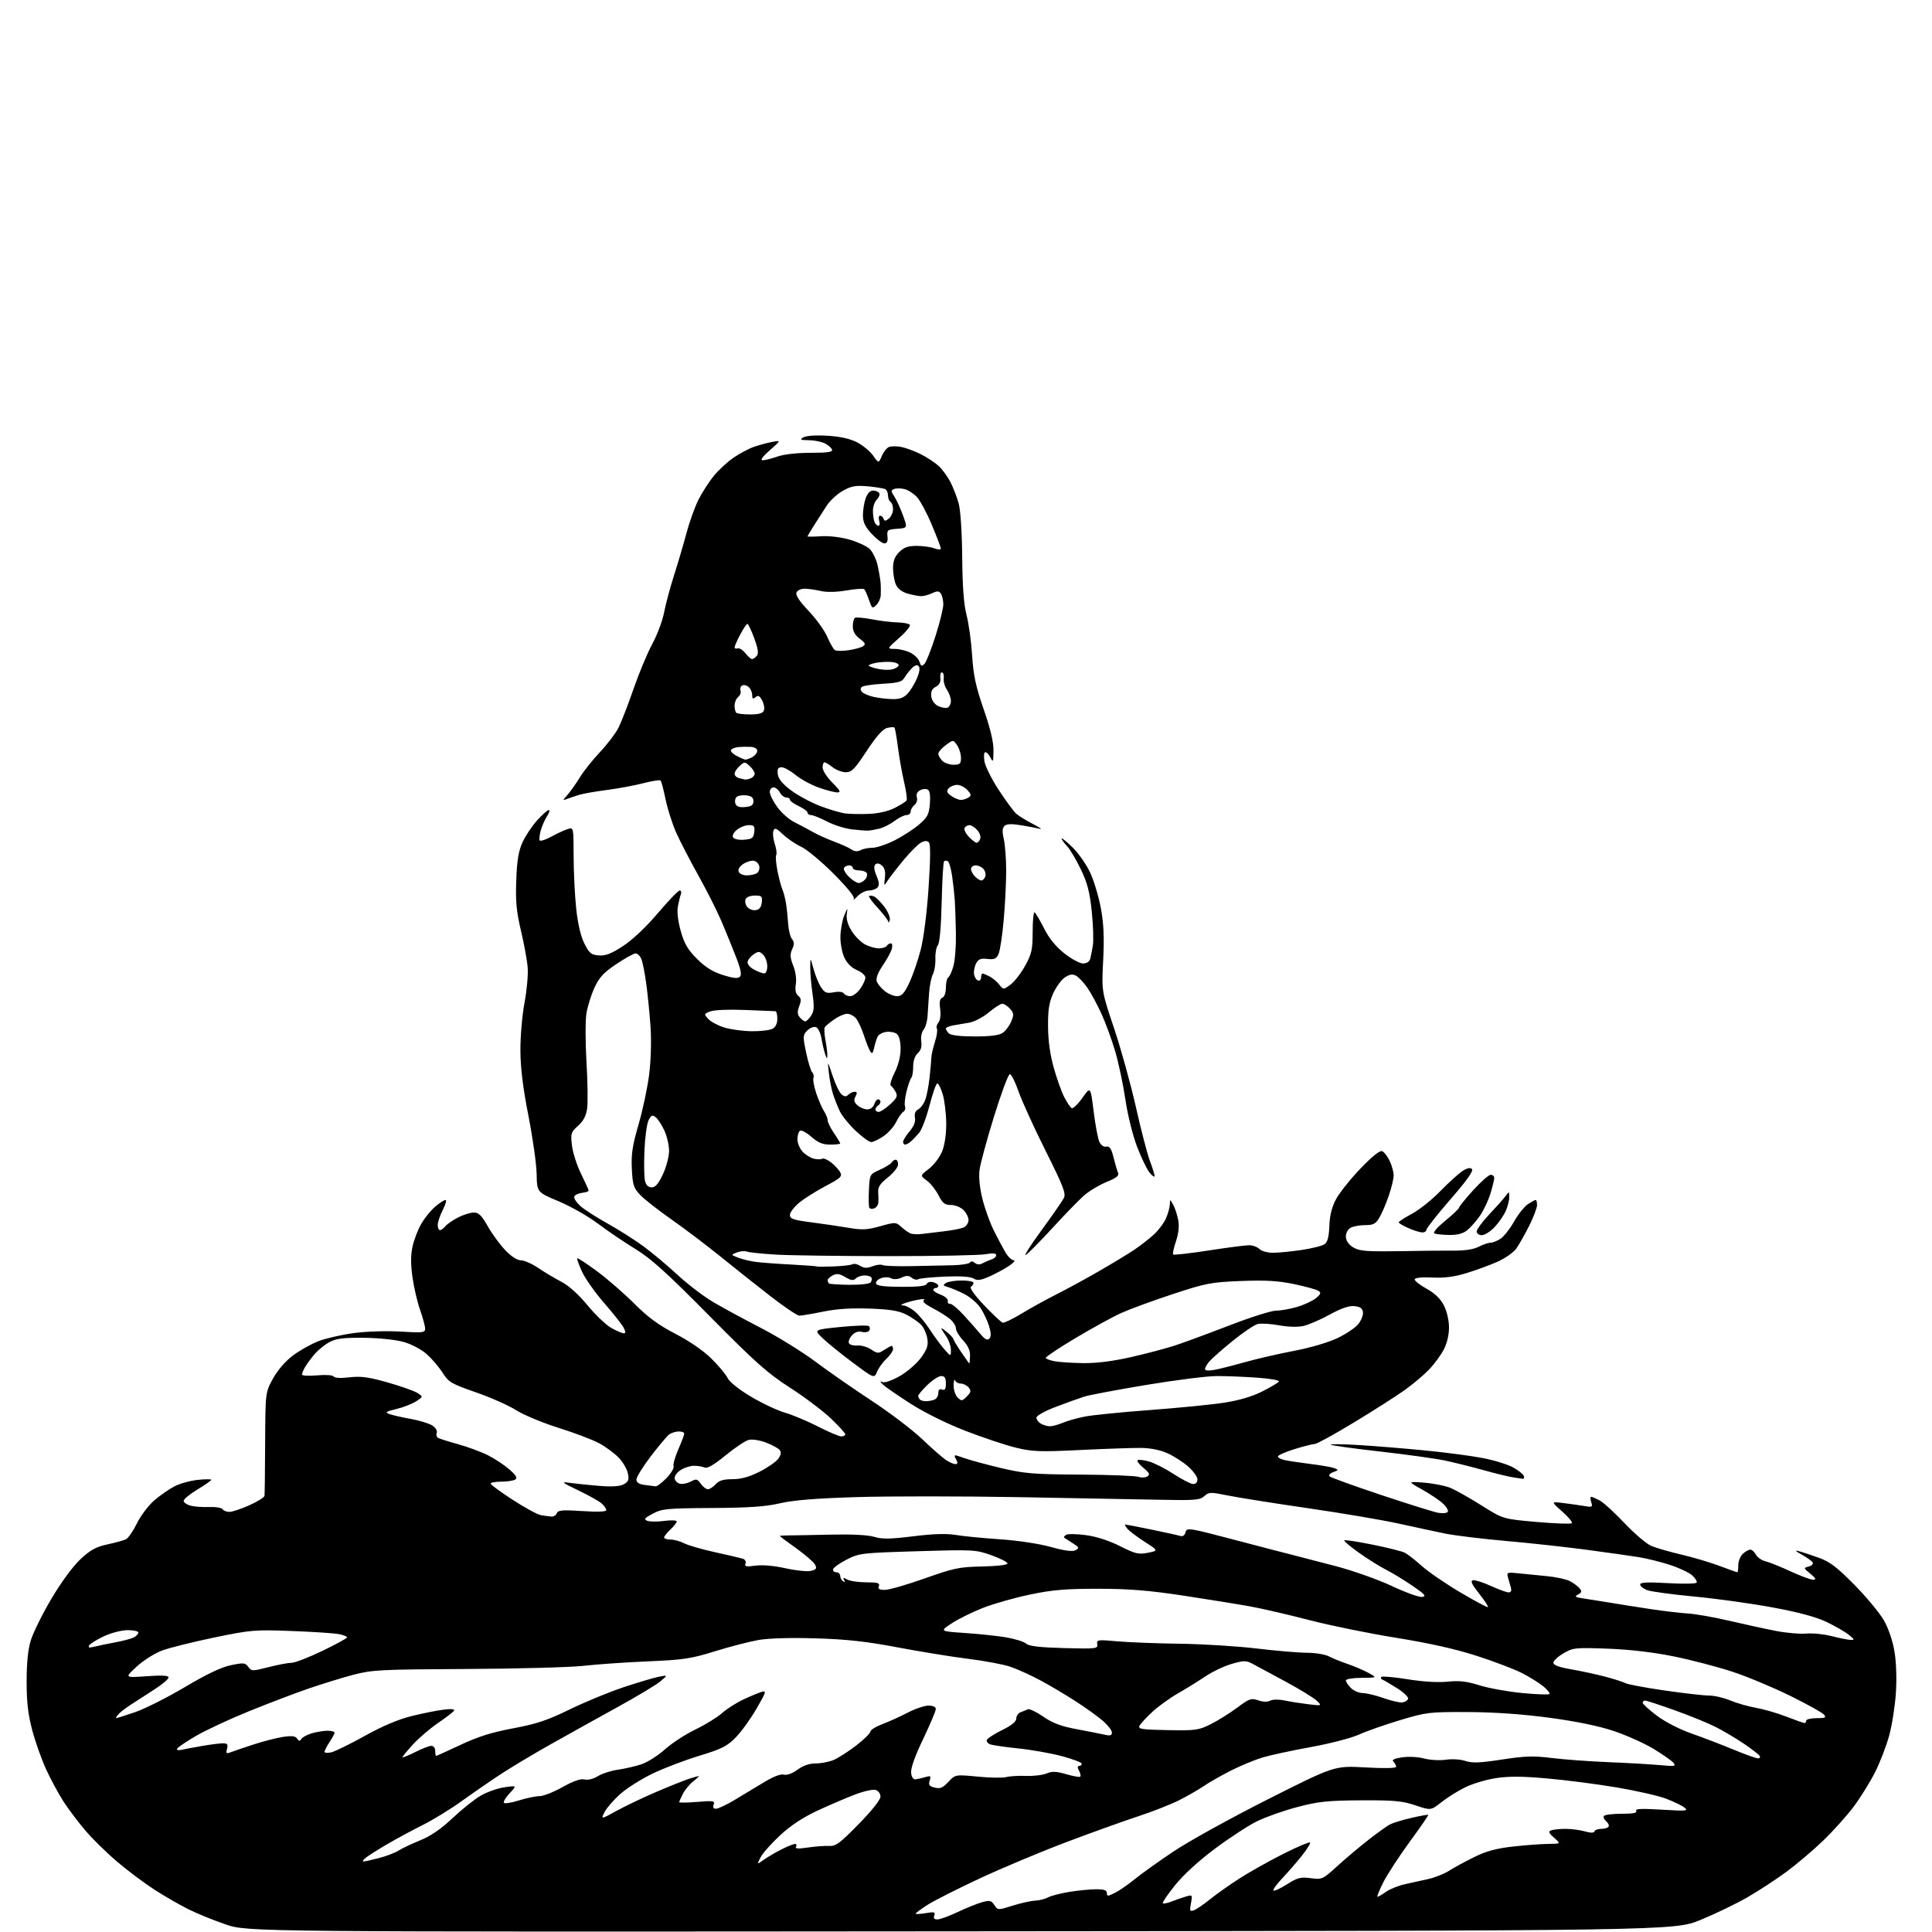 <?xml version="1.0" encoding="UTF-8" standalone="no"?>
<!-- Filename: 36693b9dfce6d3a61a208c444312797ae970ce4e7d30166ee86572ab49797e5b.svg -->
<!-- Created with https://svgstud.io -->
<svg
  version="1.1"
  xmlns="http://www.w3.org/2000/svg"
  xmlns:xlink="http://www.w3.org/1999/xlink"
  xmlns:svg="http://www.w3.org/2000/svg"
  xmlns:rdf="http://www.w3.org/1999/02/22-rdf-syntax-ns#"
  xmlns:cc="http://creativecommons.org/ns#"
  xmlns:dc="http://purl.org/dc/elements/1.1/"
  viewBox="0 0 768 768"
  width="768"
  height="768"
  role="img"
  aria-labelledby="titleID descID"
>
  <title id="titleID">shiva meditating on a peacefull mountain</title>
  <desc id="descID">AI-generated SVG illustration: shiva meditating on a peacefull mountain, created on https://svgstud.io</desc>

  <rect width="100%" height="100%" fill="white" />


  <path stroke="none" fill="black" fill-rule="evenodd" d="M382.00,767.73C98.50,767.97 98.50,767.97 89.76,765.00C84.95,763.37 78.20,760.62 74.76,758.89C71.32,757.16 65.35,753.72 61.50,751.24C57.65,748.77 51.05,743.84 46.84,740.29C42.62,736.74 36.82,731.06 33.94,727.67C31.05,724.28 27.12,719.05 25.19,716.06C23.27,713.06 20.21,707.41 18.40,703.49C16.59,699.57 14.09,692.57 12.85,687.93C11.16,681.61 10.59,676.74 10.59,668.50C10.58,661.03 11.12,655.73 12.26,652.00C13.19,648.98 16.87,641.55 20.45,635.50C24.34,628.94 28.99,622.61 31.97,619.82C35.96,616.10 38.15,614.90 42.74,613.91C45.91,613.23 49.23,612.31 50.11,611.87C51.00,611.43 52.94,608.59 54.43,605.56C55.91,602.53 59.01,598.43 61.31,596.44C63.61,594.45 67.24,591.93 69.38,590.83C71.51,589.73 75.67,588.58 78.63,588.27C81.58,587.97 84.00,587.95 84.00,588.24C84.00,588.52 81.53,590.26 78.50,592.09C75.48,593.92 73.00,595.95 73.00,596.60C73.00,597.25 74.24,598.12 75.75,598.52C77.26,598.93 80.59,599.17 83.15,599.06C85.71,598.95 88.09,599.34 88.46,599.93C88.82,600.52 90.05,601.00 91.18,601.00C92.32,601.00 95.89,599.81 99.12,598.36C102.36,596.91 105.07,595.23 105.15,594.61C105.24,594.00 105.35,584.50 105.40,573.50C105.50,553.50 105.50,553.50 108.50,548.03C110.34,544.68 113.41,541.12 116.42,538.85C119.12,536.82 123.73,534.23 126.66,533.11C129.58,531.99 135.92,530.55 140.74,529.91C145.69,529.25 153.74,528.99 159.25,529.33C168.08,529.86 169.00,529.75 169.00,528.17C169.00,527.21 168.10,523.86 166.99,520.71C165.88,517.56 164.52,511.68 163.95,507.63C163.23,502.45 163.25,498.82 164.02,495.38C164.62,492.70 166.20,488.63 167.54,486.36C168.87,484.08 171.35,481.04 173.06,479.61C174.76,478.17 176.58,477.00 177.10,477.00C177.62,477.00 177.13,478.78 176.02,480.96C174.91,483.14 174.00,485.84 174.00,486.96C174.00,488.08 174.39,489.00 174.88,489.00C175.36,489.00 176.34,488.29 177.06,487.43C177.78,486.56 180.07,484.99 182.14,483.93C184.22,482.87 187.02,482.00 188.36,482.00C190.28,482.00 191.47,483.17 193.87,487.42C195.55,490.40 198.67,494.67 200.81,496.92C203.24,499.48 205.59,501.00 207.10,501.00C208.42,501.01 211.53,502.38 214.00,504.06C216.47,505.74 220.60,508.20 223.17,509.53C226.08,511.04 229.98,514.55 233.51,518.84C236.63,522.63 240.89,526.69 242.98,527.87C245.06,529.04 247.29,530.00 247.92,530.00C248.78,530.00 248.77,529.43 247.89,527.75C247.25,526.51 243.79,522.14 240.21,518.02C236.63,513.91 232.66,508.31 231.39,505.57C230.12,502.83 229.26,500.41 229.47,500.20C229.68,499.99 233.21,502.30 237.32,505.33C241.42,508.37 248.09,514.16 252.14,518.21C257.61,523.68 261.81,526.76 268.50,530.22C273.94,533.02 279.57,536.89 282.73,540.00C285.60,542.82 288.53,546.32 289.23,547.78C289.99,549.35 293.74,552.35 298.50,555.19C302.90,557.81 308.98,560.67 312.00,561.55C315.02,562.42 320.95,564.91 325.17,567.07C329.39,569.23 333.55,571.00 334.42,571.00C335.29,571.00 336.00,570.62 336.00,570.15C336.00,569.69 333.41,566.84 330.25,563.83C327.09,560.82 319.77,555.31 314.00,551.60C305.09,545.87 300.25,541.56 282.00,523.09C265.01,505.90 258.82,500.31 252.50,496.45C248.10,493.76 241.40,489.22 237.61,486.36C233.82,483.50 226.83,479.53 222.09,477.54C213.45,473.92 213.45,473.92 213.33,466.71C213.25,462.74 211.78,452.30 210.05,443.50C207.85,432.29 206.90,424.50 206.87,417.50C206.84,412.00 207.58,403.50 208.50,398.62C209.42,393.74 209.99,387.44 209.76,384.62C209.54,381.80 208.34,375.23 207.10,370.00C205.29,362.41 204.91,358.38 205.22,350.00C205.50,342.09 206.11,338.36 207.68,334.88C208.83,332.34 211.45,328.40 213.50,326.13C215.55,323.86 217.64,322.00 218.14,322.00C218.64,322.00 218.35,323.07 217.49,324.38C216.63,325.68 215.51,328.22 214.99,330.02C214.48,331.82 214.28,333.64 214.54,334.07C214.81,334.49 216.93,333.80 219.26,332.53C221.59,331.25 224.51,329.91 225.75,329.54C227.99,328.87 228.00,328.92 228.02,340.18C228.03,346.41 228.48,355.77 229.03,361.00C229.68,367.14 230.82,372.09 232.27,375.00C234.21,378.91 234.96,379.54 238.00,379.79C240.69,380.01 242.92,379.16 247.65,376.08C251.43,373.62 256.76,368.58 261.47,363.04C265.69,358.07 269.60,354.00 270.17,354.00C270.75,354.00 270.97,354.64 270.67,355.43C270.36,356.21 269.83,358.41 269.47,360.30C269.07,362.45 269.50,366.15 270.61,370.12C272.02,375.15 273.39,377.49 277.06,381.15C280.38,384.48 283.33,386.32 287.37,387.59C291.46,388.88 293.33,389.07 294.12,388.28C294.91,387.49 294.48,385.29 292.55,380.34C291.09,376.58 288.49,370.20 286.78,366.18C285.07,362.15 280.98,354.05 277.70,348.18C274.42,342.30 270.47,334.69 268.91,331.25C267.36,327.81 265.42,321.81 264.61,317.91C263.81,314.00 262.90,310.56 262.59,310.25C262.28,309.95 259.21,310.43 255.76,311.33C252.32,312.22 245.85,313.43 241.40,314.01C236.94,314.58 231.99,315.45 230.40,315.92C228.80,316.40 226.60,317.14 225.50,317.56C223.57,318.29 223.58,318.23 225.63,315.91C226.80,314.58 228.99,311.48 230.51,309.00C232.03,306.52 235.63,302.00 238.51,298.96C241.39,295.91 244.68,291.58 245.82,289.35C246.96,287.12 249.66,280.16 251.82,273.90C253.99,267.63 257.35,259.57 259.29,256.00C261.23,252.43 263.34,246.80 263.98,243.50C264.61,240.20 266.42,233.45 268.00,228.50C269.58,223.55 271.80,215.99 272.95,211.69C274.09,207.40 276.20,201.55 277.63,198.69C279.06,195.84 281.79,191.59 283.68,189.25C285.58,186.92 289.12,183.64 291.55,181.96C293.99,180.29 297.67,178.33 299.74,177.61C301.81,176.90 305.07,176.02 307.00,175.67C310.50,175.03 310.50,175.03 306.00,178.99C303.14,181.50 302.09,182.95 303.12,182.97C304.02,182.99 306.66,182.33 309.00,181.50C311.57,180.59 316.80,180.00 322.21,180.00C328.93,180.00 331.06,179.69 330.75,178.75C330.53,178.06 329.25,176.94 327.92,176.26C326.59,175.59 323.70,175.01 321.50,174.98C318.12,174.95 317.79,174.77 319.38,173.85C320.50,173.20 324.33,172.94 328.88,173.21C333.98,173.52 337.88,174.38 340.67,175.81C342.96,176.99 345.83,179.36 347.06,181.09C349.29,184.22 349.29,184.22 350.53,181.26C351.22,179.63 352.51,178.02 353.40,177.68C354.29,177.33 356.48,177.33 358.26,177.67C360.04,178.01 363.52,179.30 366.00,180.54C368.48,181.78 371.70,183.91 373.17,185.27C374.63,186.63 376.72,189.49 377.81,191.63C378.90,193.76 380.36,197.53 381.06,200.01C381.82,202.70 382.39,211.30 382.49,221.50C382.60,233.30 383.13,240.34 384.22,244.50C385.09,247.80 386.08,255.00 386.43,260.50C386.94,268.47 387.87,272.83 391.03,281.95C393.73,289.73 394.98,295.02 394.93,298.45C394.87,302.82 394.72,303.20 393.78,301.25C393.18,300.01 392.25,299.00 391.72,299.00C391.15,299.00 390.99,300.53 391.33,302.63C391.65,304.62 394.21,309.75 397.02,314.03C399.82,318.30 402.92,322.53 403.91,323.41C404.89,324.30 407.90,326.16 410.60,327.54C413.29,328.92 414.51,329.79 413.29,329.47C412.08,329.15 408.71,328.51 405.79,328.03C402.07,327.42 400.14,327.51 399.29,328.33C398.43,329.17 398.35,330.62 399.02,333.50C399.53,335.70 399.96,341.32 399.97,346.00C399.98,350.68 399.54,359.54 398.99,365.70C398.45,371.87 397.52,377.96 396.93,379.25C396.06,381.16 395.26,381.51 392.52,381.19C389.89,380.88 388.93,381.26 388.03,382.95C387.39,384.14 387.02,386.06 387.19,387.22C387.36,388.39 388.06,389.53 388.75,389.76C389.44,389.98 390.00,389.45 390.00,388.58C390.00,387.71 390.25,387.00 390.57,387.00C390.88,387.00 392.11,387.50 393.32,388.12C394.52,388.73 396.26,390.19 397.19,391.36C398.87,393.48 398.87,393.48 401.69,391.41C403.23,390.28 405.85,386.90 407.50,383.92C410.13,379.15 410.49,377.52 410.50,370.35C410.50,365.86 410.85,362.41 411.27,362.67C411.70,362.93 413.39,365.80 415.03,369.05C417.02,373.00 419.69,376.29 423.09,378.98C425.89,381.19 429.23,383.00 430.52,383.00C431.90,383.00 433.06,382.28 433.35,381.25C433.61,380.29 434.09,377.89 434.42,375.93C434.75,373.97 434.56,367.89 434.00,362.43C433.19,354.57 432.27,351.04 429.61,345.50C427.76,341.65 425.29,337.51 424.12,336.29C422.96,335.08 422.00,333.75 422.00,333.33C422.00,332.92 423.99,334.54 426.42,336.92C428.86,339.31 432.05,343.95 433.52,347.22C434.99,350.50 436.86,356.85 437.67,361.34C438.75,367.24 438.98,372.89 438.53,381.75C437.90,394.00 437.90,394.00 442.86,408.75C445.58,416.86 449.48,430.93 451.52,440.00C453.55,449.07 456.07,458.75 457.11,461.50C458.15,464.25 458.98,466.95 458.97,467.50C458.95,468.05 458.07,467.47 457.02,466.21C455.97,464.95 453.74,460.35 452.06,455.99C450.33,451.52 448.30,443.37 447.40,437.31C446.52,431.39 444.72,422.81 443.40,418.24C442.07,413.67 439.62,406.91 437.95,403.22C436.28,399.52 433.73,394.79 432.28,392.69C430.83,390.59 428.79,388.43 427.76,387.87C426.36,387.12 425.21,387.29 423.34,388.51C421.95,389.42 419.86,392.27 418.69,394.83C417.03,398.46 416.57,401.39 416.61,408.00C416.64,413.55 417.42,419.21 418.85,424.32C420.05,428.63 421.92,433.88 423.00,436.01C424.09,438.13 425.42,440.14 425.97,440.48C426.52,440.82 428.44,439.01 430.24,436.47C433.50,431.83 433.50,431.83 434.72,441.67C435.39,447.07 436.41,452.54 436.98,453.82C437.62,455.24 438.70,456.01 439.76,455.80C441.09,455.54 441.76,456.52 442.62,459.98C443.23,462.47 444.04,465.23 444.42,466.11C444.95,467.36 443.92,468.21 439.80,469.89C436.89,471.08 432.86,473.51 430.86,475.28C428.86,477.05 423.32,482.75 418.57,487.93C413.81,493.12 409.00,498.01 407.88,498.79C406.76,499.58 409.42,495.33 413.79,489.36C418.15,483.39 422.23,477.53 422.85,476.33C423.83,474.47 422.82,471.85 415.58,457.33C410.95,448.08 406.12,437.46 404.84,433.75C403.56,430.04 402.02,427.00 401.42,427.00C400.83,427.00 398.01,434.54 395.16,443.75C392.31,452.96 389.71,462.53 389.39,465.02C389.01,467.86 389.43,472.13 390.52,476.52C391.47,480.36 393.48,485.98 394.99,489.00C396.49,492.02 398.57,495.96 399.61,497.74C400.65,499.53 402.17,500.99 402.98,500.99C403.80,501.00 402.90,502.03 400.98,503.29C399.07,504.56 395.55,506.44 393.17,507.48C389.74,508.98 388.45,509.14 386.98,508.22C385.78,507.47 381.75,507.21 375.57,507.47C370.32,507.69 365.54,508.17 364.96,508.52C364.39,508.88 363.24,508.62 362.43,507.94C361.29,506.99 360.35,506.97 358.41,507.86C356.85,508.57 355.24,508.67 354.19,508.12C353.21,507.61 351.52,507.61 350.17,508.12C348.88,508.60 348.02,509.56 348.25,510.25C348.54,511.13 351.51,511.51 358.31,511.54C364.98,511.57 368.09,511.21 368.41,510.37C368.67,509.69 369.79,509.39 370.94,509.69C372.07,509.99 373.00,510.63 373.00,511.12C373.00,511.60 372.55,512.00 372.00,512.00C371.45,512.00 371.00,512.35 371.00,512.78C371.00,513.21 372.36,514.08 374.03,514.70C375.69,515.33 376.93,516.44 376.78,517.17C376.62,517.90 377.02,518.40 377.65,518.28C378.28,518.17 380.75,520.21 383.15,522.84C385.54,525.46 388.55,528.87 389.84,530.41C391.51,532.42 392.49,532.91 393.26,532.14C394.03,531.37 394.01,529.96 393.18,527.19C392.54,525.06 391.00,521.78 389.75,519.91C388.50,518.03 385.60,515.55 383.29,514.38C380.99,513.21 378.07,511.98 376.80,511.63C374.89,511.11 374.75,510.83 376.00,510.02C376.82,509.47 379.64,509.02 382.25,509.02C384.86,509.01 387.00,509.42 387.00,509.94C387.00,510.46 386.52,511.18 385.94,511.54C385.31,511.93 387.48,514.94 391.19,518.85C394.66,522.51 397.99,525.63 398.58,525.79C399.18,525.95 402.56,524.32 406.10,522.17C409.65,520.01 415.91,516.56 420.01,514.49C424.12,512.43 431.76,508.26 436.99,505.24C442.22,502.22 448.52,498.39 451.00,496.73C453.47,495.07 457.00,492.31 458.83,490.61C460.66,488.90 462.80,485.98 463.58,484.13C464.36,482.27 465.02,479.80 465.04,478.63C465.08,476.63 465.16,476.66 466.41,479.00C467.14,480.38 468.03,483.14 468.39,485.14C468.81,487.47 468.47,490.49 467.45,493.49C466.57,496.07 466.08,498.41 466.35,498.68C466.62,498.96 472.94,498.24 480.39,497.09C487.84,495.94 495.10,495.00 496.54,495.00C497.97,495.00 499.82,495.68 500.64,496.50C501.47,497.33 503.89,498.00 506.03,498.00C508.17,498.00 513.30,497.50 517.43,496.88C521.56,496.27 525.67,495.23 526.57,494.57C527.73,493.73 528.28,491.57 528.44,487.30C528.59,483.14 529.42,479.82 531.08,476.71C532.41,474.22 536.75,468.77 540.73,464.61C545.31,459.81 548.48,457.25 549.40,457.60C550.19,457.90 551.56,459.65 552.42,461.48C553.29,463.31 554.00,465.90 554.00,467.24C554.00,468.59 553.12,472.24 552.05,475.35C550.98,478.47 549.31,482.37 548.33,484.01C546.86,486.51 545.93,487.00 542.72,487.00C540.60,487.00 538.00,487.47 536.93,488.04C535.83,488.62 535.00,490.12 535.00,491.51C535.00,493.06 535.99,494.60 537.68,495.71C539.82,497.11 542.44,497.46 550.43,497.41C555.97,497.37 562.52,497.30 565.00,497.23C567.48,497.17 572.92,497.14 577.10,497.16C582.19,497.20 585.71,496.68 587.80,495.61C589.50,494.72 591.61,494.00 592.49,494.00C593.36,494.00 595.16,493.29 596.49,492.42C597.82,491.55 600.23,488.47 601.86,485.59C603.49,482.71 605.97,479.59 607.38,478.67C608.78,477.75 610.17,477.00 610.46,477.00C610.76,477.00 611.00,477.91 611.00,479.03C611.00,480.14 609.59,483.86 607.87,487.28C606.15,490.70 603.85,494.77 602.76,496.31C601.67,497.86 598.27,500.23 595.20,501.59C592.13,502.95 586.57,504.99 582.83,506.12C578.06,507.57 574.07,508.08 569.37,507.84C565.50,507.64 562.56,507.92 562.37,508.50C562.18,509.05 564.26,510.73 566.99,512.23C570.40,514.12 572.57,516.21 573.97,518.94C575.18,521.31 576.00,524.87 576.00,527.72C576.00,530.67 575.19,534.07 573.90,536.51C572.75,538.71 570.16,542.23 568.15,544.34C566.14,546.46 561.80,550.12 558.50,552.49C555.20,554.86 546.11,560.67 538.30,565.40C530.50,570.13 523.46,574.00 522.66,574.00C521.86,574.00 518.24,574.92 514.61,576.04C510.97,577.16 508.00,578.48 508.00,578.96C508.00,579.44 509.24,580.11 510.75,580.43C512.26,580.75 516.89,581.44 521.03,581.96C525.18,582.47 529.41,583.22 530.44,583.62C532.17,584.28 532.14,584.40 529.99,585.20C528.64,585.70 528.05,586.42 528.58,586.91C529.09,587.37 538.27,590.68 549.00,594.27C559.73,597.85 569.95,601.04 571.71,601.36C573.48,601.67 575.19,601.50 575.52,600.97C575.84,600.44 574.97,598.95 573.58,597.67C572.19,596.38 568.46,593.87 565.28,592.09C559.50,588.87 559.50,588.87 566.18,589.39C569.85,589.68 574.54,590.62 576.61,591.48C578.67,592.34 584.22,595.47 588.93,598.44C597.50,603.83 597.50,603.83 610.83,605.00C618.16,605.64 624.46,605.87 624.83,605.50C625.20,605.14 623.47,603.04 621.00,600.85C616.50,596.87 616.50,596.87 621.50,597.49C624.25,597.82 628.01,598.36 629.86,598.68C632.94,599.21 633.16,599.09 632.54,597.13C632.17,595.96 632.14,595.00 632.48,595.00C632.82,595.00 634.33,595.64 635.83,596.41C637.33,597.19 641.80,601.26 645.76,605.46C649.73,609.65 654.54,613.75 656.46,614.55C658.38,615.35 663.73,616.89 668.35,617.97C672.97,619.04 679.79,621.07 683.50,622.46C687.20,623.86 690.41,625.00 690.62,625.00C690.83,625.00 691.00,623.72 691.00,622.15C691.00,620.59 691.82,618.57 692.83,617.65C693.83,616.74 695.17,616.00 695.79,616.00C696.42,616.00 697.41,616.89 697.99,617.99C698.58,619.08 700.28,620.27 701.78,620.62C703.28,620.98 707.77,622.79 711.77,624.64C715.77,626.49 719.82,627.98 720.77,627.96C722.10,627.94 721.85,627.40 719.66,625.60C716.87,623.32 716.86,623.27 719.01,622.71C720.24,622.39 720.91,621.66 720.54,621.06C720.17,620.47 718.21,619.07 716.19,617.96C713.66,616.57 713.28,616.14 715.00,616.60C716.38,616.96 719.98,618.15 723.00,619.23C727.41,620.82 730.23,622.96 737.18,630.02C741.95,634.86 747.21,641.20 748.87,644.10C750.67,647.25 752.36,652.21 753.07,656.43C753.80,660.73 754.02,667.23 753.64,673.00C753.30,678.23 752.09,685.88 750.96,690.00C749.82,694.12 747.31,700.64 745.37,704.48C743.43,708.32 739.67,714.40 737.01,717.98C734.35,721.57 728.87,727.69 724.84,731.58C720.80,735.48 714.12,741.14 710.00,744.17C705.88,747.20 698.90,751.75 694.50,754.28C690.10,756.81 681.77,760.82 676.00,763.19C665.50,767.50 665.50,767.50 382.00,767.73zM372.64,763.00C373.66,763.00 377.30,761.67 380.73,760.05C384.15,758.43 388.51,756.68 390.42,756.15C393.43,755.32 394.07,755.47 395.27,757.29C396.66,759.37 396.68,759.37 402.57,757.52C405.83,756.50 409.84,755.60 411.49,755.53C413.15,755.46 415.44,754.88 416.60,754.25C417.75,753.61 421.58,752.63 425.10,752.05C428.62,751.48 433.41,751.01 435.75,751.01C438.90,751.00 440.00,751.40 440.00,752.53C440.00,753.87 440.39,753.86 443.25,752.41C445.04,751.51 448.52,749.10 451.00,747.06C453.48,745.02 460.45,740.03 466.50,735.98C472.55,731.93 489.43,722.60 504.00,715.25C530.50,701.89 530.50,701.89 542.75,702.58C550.18,703.00 555.00,702.90 555.00,702.34C555.00,701.82 554.52,700.92 553.92,700.32C553.16,699.56 554.15,699.06 557.37,698.57C559.94,698.19 563.72,698.39 566.12,699.03C568.46,699.66 572.32,699.88 574.71,699.52C577.19,699.15 580.56,699.36 582.53,700.01C585.26,700.91 588.31,700.79 597.07,699.44C606.25,698.03 609.65,697.92 616.83,698.83C621.60,699.43 631.80,700.18 639.50,700.49C647.20,700.81 656.42,701.34 659.99,701.67C665.80,702.22 666.34,702.12 665.19,700.72C664.47,699.87 660.88,697.35 657.20,695.13C653.51,692.92 646.41,689.74 641.40,688.07C635.54,686.11 626.48,684.25 615.90,682.83C605.14,681.39 594.00,680.61 583.50,680.57C568.18,680.50 567.03,680.64 556.50,683.80C550.45,685.62 543.08,688.21 540.12,689.56C537.15,690.91 528.60,693.12 521.12,694.48C513.63,695.84 505.03,697.69 502.00,698.59C498.98,699.49 493.35,701.81 489.50,703.74C485.65,705.68 480.70,708.49 478.50,710.00C476.30,711.50 471.80,714.08 468.50,715.73C465.20,717.37 458.00,720.19 452.50,721.99C447.00,723.79 434.25,728.37 424.16,732.17C414.08,735.97 398.55,742.47 389.66,746.61C380.77,750.76 371.36,755.51 368.75,757.18C366.14,758.85 364.00,760.43 364.00,760.69C364.00,760.96 365.80,760.87 368.00,760.50C371.41,759.92 371.91,760.06 371.40,761.41C370.97,762.51 371.36,763.00 372.64,763.00zM474.64,759.34C475.66,758.97 478.52,757.01 481.00,755.00C483.48,752.98 488.80,749.22 492.83,746.64C496.86,744.06 504.67,739.68 510.18,736.91C515.70,734.14 520.45,732.12 520.75,732.41C521.04,732.71 519.57,735.10 517.48,737.72C515.38,740.35 511.86,744.40 509.65,746.73C507.44,749.06 505.88,751.22 506.20,751.53C506.51,751.84 508.94,750.73 511.59,749.04C515.78,746.38 517.02,746.07 521.04,746.60C525.54,747.20 525.80,747.08 531.58,741.82C534.84,738.85 540.42,734.14 544.00,731.35C547.58,728.57 551.43,725.80 552.57,725.21C553.71,724.61 557.53,723.46 561.06,722.64C564.60,721.82 567.61,721.28 567.76,721.43C567.91,721.58 564.60,726.38 560.41,732.10C556.22,737.82 551.49,745.09 549.88,748.25C548.28,751.41 547.25,754.00 547.58,754.00C547.92,754.00 549.43,753.12 550.95,752.03C552.47,750.95 555.80,749.60 558.36,749.03C560.91,748.47 565.14,747.53 567.75,746.95C570.36,746.37 574.08,744.90 576.00,743.67C577.92,742.44 582.42,739.99 586.00,738.23C590.84,735.84 594.79,734.77 601.50,734.02C606.45,733.47 612.75,733.00 615.50,732.98C620.50,732.94 620.50,732.94 617.80,730.56C615.62,728.64 615.39,728.06 616.63,727.59C617.47,727.26 620.04,727.00 622.34,727.00C624.63,727.00 628.08,727.45 630.01,728.00C632.34,728.67 633.61,728.67 633.83,728.00C634.02,727.45 635.23,727.00 636.52,727.00C637.82,727.00 639.13,726.60 639.43,726.11C639.73,725.63 639.31,724.67 638.50,724.00C637.69,723.33 637.27,722.37 637.57,721.89C637.87,721.40 641.04,721.00 644.62,721.00C649.25,721.00 650.91,720.67 650.41,719.85C649.88,719.00 652.52,718.88 660.60,719.37C670.46,719.97 671.31,719.89 669.56,718.52C668.49,717.68 665.13,716.07 662.09,714.93C659.05,713.80 650.25,711.81 642.53,710.51C634.82,709.21 622.42,707.61 615.00,706.96C605.10,706.08 599.66,706.05 594.60,706.84C590.80,707.43 585.34,709.06 582.47,710.47C579.60,711.87 575.35,714.53 573.02,716.37C568.79,719.72 568.79,719.72 562.64,717.65C557.42,715.89 554.18,715.59 541.00,715.66C527.72,715.74 524.10,716.12 515.73,718.32C510.35,719.74 503.14,722.28 499.70,723.97C496.26,725.67 488.74,730.57 482.98,734.87C476.56,739.65 470.41,745.28 467.12,749.38C464.16,753.06 461.96,756.30 462.23,756.57C462.50,756.84 464.02,756.55 465.61,755.92C467.20,755.30 469.75,754.41 471.28,753.95C474.02,753.13 474.06,753.18 473.42,756.57C472.84,759.64 472.98,759.95 474.64,759.34zM303.65,739.27C305.22,738.16 308.39,736.30 310.71,735.13C313.03,733.96 315.41,733.00 316.02,733.00C316.62,733.00 316.81,733.50 316.43,734.11C315.94,734.91 317.26,735.00 321.12,734.42C324.08,733.98 327.89,733.70 329.58,733.79C332.24,733.95 333.87,732.74 341.33,725.11C346.55,719.78 350.00,715.44 350.00,714.20C350.00,713.05 349.16,711.87 348.11,711.53C347.07,711.20 343.36,712.03 339.86,713.36C336.36,714.70 329.66,717.57 324.96,719.75C319.24,722.41 314.36,725.63 310.15,729.52C306.71,732.71 303.19,736.66 302.35,738.30C300.81,741.27 300.81,741.27 303.65,739.27zM144.50,739.96C145.05,739.97 147.89,739.34 150.81,738.56C153.73,737.78 157.17,736.47 158.44,735.63C159.71,734.80 163.55,732.98 166.97,731.59C171.23,729.86 175.30,727.07 179.88,722.75C183.56,719.28 188.58,715.26 191.05,713.82C193.51,712.37 197.77,710.87 200.51,710.47C205.50,709.75 205.50,709.75 202.57,712.87C200.96,714.58 199.96,716.29 200.34,716.67C200.71,717.05 203.42,716.60 206.35,715.68C209.28,714.76 212.91,714.00 214.43,714.00C215.94,714.00 220.07,712.38 223.62,710.40C227.93,707.98 230.80,706.98 232.32,707.36C233.66,707.70 235.84,707.17 237.69,706.04C239.40,705.00 242.98,703.85 245.65,703.48C248.32,703.10 252.48,702.15 254.89,701.36C257.31,700.57 261.54,697.90 264.29,695.43C267.04,692.96 272.50,689.39 276.42,687.51C280.35,685.62 285.10,682.69 286.99,681.01C288.88,679.32 292.69,676.89 295.46,675.59C298.23,674.30 301.51,672.93 302.74,672.56C304.77,671.94 304.59,672.54 300.79,679.12C298.50,683.10 294.79,688.25 292.56,690.55C289.06,694.16 287.04,695.19 278.00,697.94C272.23,699.70 263.90,702.87 259.49,704.99C255.09,707.10 249.33,710.72 246.71,713.03C244.08,715.34 241.23,718.59 240.36,720.26C238.80,723.30 238.80,723.30 245.15,719.81C248.64,717.89 255.78,714.49 261.00,712.26C266.23,710.02 272.03,707.70 273.90,707.10C275.77,706.49 277.52,706.00 277.78,706.00C278.05,706.00 277.08,706.94 275.61,708.09C274.15,709.24 272.29,711.46 271.48,713.04C270.67,714.61 270.00,716.12 270.00,716.39C270.00,716.66 273.23,716.61 277.17,716.28C283.57,715.75 284.27,715.86 283.70,717.34C283.28,718.45 283.58,719.00 284.61,719.00C285.47,719.00 288.71,717.48 291.83,715.63C294.95,713.77 300.20,710.61 303.50,708.59C307.33,706.25 310.26,705.11 311.59,705.44C312.88,705.76 314.95,705.01 317.03,703.48C319.23,701.85 321.71,701.00 324.23,701.00C326.34,701.00 329.55,700.38 331.37,699.62C333.19,698.86 337.23,696.27 340.34,693.87C343.45,691.47 345.99,688.97 346.00,688.33C346.00,687.69 348.14,686.36 350.75,685.37C353.36,684.39 357.91,682.33 360.85,680.79C363.79,679.26 367.51,678.00 369.10,678.00C370.89,678.00 372.00,678.52 372.00,679.37C372.00,680.13 369.72,685.52 366.93,691.35C363.69,698.13 361.98,702.96 362.18,704.73C362.38,706.49 363.04,707.43 364.00,707.31C364.82,707.21 366.56,706.81 367.86,706.42C369.94,705.79 370.14,705.97 369.56,707.82C369.01,709.53 369.39,710.06 371.56,710.60C373.72,711.15 374.77,710.70 376.99,708.33C379.75,705.38 379.75,705.38 388.62,706.23C393.51,706.70 398.62,706.79 400.00,706.42C401.38,706.05 404.91,705.84 407.86,705.95C410.80,706.06 414.48,705.63 416.04,704.98C418.28,704.05 419.91,704.12 423.89,705.28C426.65,706.09 429.14,706.53 429.42,706.25C429.70,705.97 429.48,704.90 428.93,703.87C428.25,702.60 428.26,702.00 428.96,702.00C429.53,702.00 430.00,701.60 430.00,701.11C430.00,700.62 426.51,699.28 422.25,698.13C417.99,696.98 410.17,695.59 404.89,695.04C399.60,694.49 394.52,693.75 393.60,693.40C392.67,693.04 392.08,692.26 392.28,691.65C392.48,691.05 395.20,689.29 398.32,687.75C402.19,685.85 404.00,684.36 404.00,683.09C404.00,682.07 404.79,680.96 405.75,680.62C406.71,680.28 407.99,679.76 408.59,679.47C409.19,679.18 411.95,680.49 414.71,682.39C418.49,684.99 421.80,686.23 428.11,687.40C432.73,688.26 437.74,689.25 439.25,689.60C441.32,690.08 442.00,689.86 442.00,688.72C442.00,687.89 440.46,685.85 438.58,684.20C436.70,682.55 431.86,679.06 427.83,676.44C423.80,673.82 417.35,669.99 413.50,667.93C409.65,665.87 404.25,663.43 401.50,662.51C398.75,661.60 391.27,660.20 384.88,659.41C378.49,658.62 365.89,656.57 356.88,654.87C344.43,652.51 336.62,651.64 324.32,651.27C314.30,650.96 305.64,651.21 301.55,651.92C297.92,652.55 290.12,654.57 284.22,656.40C274.70,659.37 271.71,659.81 257.50,660.42C248.70,660.79 237.22,661.59 232.00,662.19C226.78,662.78 205.85,663.35 185.50,663.45C151.32,663.62 147.89,663.79 140.45,665.75C136.02,666.92 127.92,669.42 122.45,671.30C116.98,673.19 106.28,677.27 98.67,680.37C91.07,683.47 81.75,687.81 77.97,690.02C74.19,692.22 70.81,694.49 70.47,695.06C70.07,695.69 70.72,695.88 72.17,695.57C73.45,695.28 77.17,694.59 80.43,694.03C83.70,693.46 87.37,693.00 88.59,693.00C90.38,693.00 90.70,693.42 90.25,695.17C89.77,696.99 89.99,697.22 91.59,696.59C92.64,696.18 96.71,694.79 100.64,693.50C104.57,692.21 109.90,690.84 112.50,690.45C116.03,689.92 117.45,690.09 118.11,691.12C118.82,692.22 119.17,692.24 119.82,691.23C120.27,690.53 122.18,689.52 124.06,688.98C125.95,688.44 128.73,688.00 130.24,688.00C131.76,688.00 133.00,688.34 132.99,688.75C132.99,689.16 132.09,690.85 131.00,692.50C129.91,694.15 129.01,695.89 129.01,696.36C129.00,696.83 130.24,696.92 131.75,696.56C133.26,696.19 139.25,693.25 145.06,690.02C152.00,686.16 158.35,683.46 163.56,682.18C167.93,681.10 173.66,679.95 176.30,679.62C179.37,679.24 180.88,679.38 180.49,680.02C180.15,680.56 177.32,682.75 174.19,684.87C171.06,687.00 166.59,690.81 164.25,693.35C161.91,695.88 160.00,698.20 160.00,698.49C160.00,698.79 162.24,697.90 164.97,696.52C167.70,695.13 170.62,694.00 171.47,694.00C172.33,694.00 173.00,694.87 173.00,696.00C173.00,697.10 173.16,698.00 173.37,698.00C173.57,698.00 177.95,696.01 183.12,693.59C190.02,690.34 195.54,688.61 204.00,687.03C213.30,685.29 217.61,683.85 226.50,679.51C232.55,676.56 242.22,672.57 248.00,670.66C253.78,668.74 260.07,666.87 262.00,666.51C265.50,665.85 265.50,665.85 262.50,668.37C260.85,669.76 253.20,674.36 245.50,678.59C237.80,682.83 225.88,689.46 219.00,693.33C212.12,697.20 203.12,702.59 199.00,705.30C194.88,708.01 187.90,712.82 183.50,715.99C179.10,719.16 172.12,723.43 168.00,725.49C163.88,727.56 157.57,730.95 154.00,733.05C150.43,735.14 146.60,737.55 145.50,738.39C144.40,739.24 143.95,739.95 144.50,739.96zM698.81,698.98C699.53,698.99 699.84,698.55 699.50,698.00C699.16,697.44 696.32,695.25 693.19,693.13C690.06,691.01 685.02,688.02 682.00,686.49C678.98,684.96 671.64,681.97 665.70,679.85C659.77,677.73 654.48,676.00 653.95,676.00C653.43,676.00 653.00,676.40 653.00,676.88C653.00,677.36 655.52,679.66 658.60,681.99C661.86,684.45 667.62,687.42 672.35,689.08C676.83,690.65 684.33,693.51 689.00,695.45C693.67,697.38 698.09,698.97 698.81,698.98zM464.15,687.75C475.27,687.96 476.47,687.80 481.30,685.38C484.16,683.95 488.89,680.99 491.81,678.81C496.64,675.21 497.40,674.94 500.16,675.91C502.06,676.57 503.84,676.62 504.91,676.05C505.90,675.52 508.31,675.48 510.56,675.96C512.73,676.41 516.98,677.08 520.00,677.45C525.49,678.11 525.50,678.11 523.50,676.12C522.40,675.02 516.77,671.57 511.00,668.44C505.23,665.31 499.26,662.10 497.75,661.31C495.34,660.03 494.35,660.05 489.61,661.43C486.64,662.29 481.94,664.52 479.16,666.39C476.39,668.26 471.50,671.28 468.31,673.11C465.11,674.93 460.56,678.22 458.18,680.40C455.81,682.59 453.49,685.08 453.03,685.95C452.29,687.33 453.62,687.55 464.15,687.75zM717.25,684.93C717.66,684.97 718.00,684.55 718.00,684.00C718.00,683.45 719.86,683.00 722.12,683.00C725.56,683.00 726.05,682.77 725.07,681.59C724.43,680.81 718.41,677.46 711.70,674.15C704.99,670.83 694.67,666.52 688.76,664.57C682.85,662.61 672.30,659.86 665.32,658.44C657.11,656.78 647.84,655.70 639.06,655.37C626.17,654.90 625.30,654.99 621.50,657.22C619.30,658.51 617.50,660.19 617.50,660.96C617.50,661.92 619.74,662.75 624.50,663.57C628.35,664.23 634.41,665.54 637.98,666.47C641.54,667.41 645.22,668.58 646.15,669.08C647.08,669.58 654.07,670.89 661.67,671.99C669.28,673.09 677.22,674.00 679.31,674.00C681.41,674.00 685.24,674.88 687.81,675.96C690.39,677.03 694.98,678.35 698.00,678.88C701.02,679.41 706.42,680.97 710.00,682.35C713.58,683.73 716.84,684.89 717.25,684.93zM46.20,683.00C46.45,683.00 49.83,681.92 53.71,680.60C57.60,679.28 66.49,674.80 73.48,670.65C82.09,665.53 87.98,662.73 91.77,661.94C96.82,660.89 97.50,660.96 98.70,662.61C99.98,664.36 100.31,664.36 106.77,662.71C110.47,661.76 114.58,660.99 115.89,660.99C117.21,661.00 122.72,658.86 128.14,656.25C133.56,653.64 137.99,651.22 137.99,650.88C138.00,650.53 136.54,649.95 134.75,649.59C132.96,649.23 124.53,648.67 116.00,648.35C101.26,647.79 99.74,647.92 85.12,650.95C76.66,652.70 67.33,655.03 64.40,656.12C61.46,657.22 56.91,660.11 54.28,662.54C49.50,666.95 49.50,666.95 58.25,666.33C64.49,665.88 67.00,666.03 67.00,666.84C67.00,667.47 64.41,669.64 61.25,671.66C58.09,673.69 53.82,676.45 51.77,677.79C49.72,679.14 47.53,680.86 46.90,681.62C46.27,682.38 45.96,683.00 46.20,683.00zM557.42,676.74C558.48,676.61 559.52,675.96 559.74,675.29C559.96,674.63 557.97,672.73 555.32,671.06C552.67,669.40 550.05,667.87 549.50,667.66C548.95,667.45 548.77,666.98 549.11,666.61C549.44,666.25 554.14,666.66 559.55,667.53C565.66,668.52 571.69,668.88 575.45,668.49C580.11,668.01 583.03,668.34 588.17,669.95C591.84,671.09 599.46,672.47 605.10,673.01C610.73,673.55 615.61,673.72 615.92,673.40C616.24,673.08 615.15,671.71 613.50,670.35C611.85,669.00 608.02,666.62 605.00,665.07C601.98,663.52 593.88,660.43 587.00,658.22C578.61,655.51 568.09,653.16 555.00,651.05C544.27,649.33 528.75,646.17 520.50,644.02C512.25,641.88 501.68,639.43 497.00,638.58C492.32,637.73 480.40,635.81 470.50,634.30C456.64,632.20 448.82,631.57 436.50,631.56C423.66,631.55 418.34,632.00 409.57,633.83C403.56,635.09 395.22,637.43 391.03,639.05C386.84,640.66 381.18,643.44 378.46,645.22C373.50,648.46 373.50,648.46 383.50,649.13C389.00,649.50 396.37,650.28 399.88,650.86C403.39,651.45 406.99,652.57 407.88,653.35C409.06,654.39 413.18,654.87 423.00,655.14C435.81,655.48 436.48,655.40 436.17,653.60C435.86,651.82 436.33,651.75 444.17,652.45C448.75,652.86 459.93,653.29 469.00,653.41C478.07,653.53 491.80,654.38 499.50,655.30C507.20,656.22 516.20,656.99 519.50,657.00C522.80,657.00 526.69,657.63 528.14,658.39C529.59,659.15 532.96,660.51 535.64,661.43C538.31,662.34 542.08,663.95 544.00,665.00C547.50,666.92 547.50,666.92 541.25,666.96C537.78,666.98 535.00,667.44 535.00,668.00C535.00,668.55 535.90,669.90 537.00,671.00C538.10,672.10 540.24,673.01 541.75,673.03C543.26,673.05 546.98,673.94 550.00,675.02C553.02,676.09 556.36,676.87 557.42,676.74zM37.58,654.57C39.16,654.17 42.93,653.39 45.97,652.83C49.01,652.27 52.28,651.39 53.25,650.87C54.21,650.35 55.00,649.50 55.00,648.96C55.00,648.43 53.09,648.00 50.75,648.01C48.39,648.02 44.22,649.08 41.37,650.41C38.55,651.72 35.90,653.36 35.47,654.04C34.89,654.99 35.41,655.12 37.58,654.57zM735.50,651.87C737.32,651.95 737.28,651.77 735.00,649.91C733.62,648.78 729.71,646.51 726.30,644.86C722.05,642.80 715.32,640.97 704.80,639.01C696.39,637.44 682.30,635.48 673.50,634.65C664.70,633.82 656.26,632.68 654.75,632.10C653.24,631.52 652.00,630.52 652.00,629.87C652.00,629.00 654.86,628.86 662.96,629.32C668.98,629.67 674.14,629.58 674.43,629.12C674.71,628.66 673.94,627.38 672.72,626.27C671.50,625.16 667.53,623.28 663.90,622.09C660.27,620.91 654.64,619.51 651.38,618.98C648.12,618.46 638.72,617.13 630.48,616.03C622.24,614.93 607.85,613.36 598.49,612.54C589.14,611.72 578.34,610.40 574.49,609.62C570.65,608.83 562.32,607.05 555.98,605.65C549.64,604.24 533.44,601.50 519.98,599.54C506.52,597.59 492.17,595.31 488.09,594.48C481.18,593.08 480.55,593.10 478.73,594.74C477.02,596.29 474.97,596.46 461.64,596.19C453.31,596.01 427.82,595.54 405.00,595.14C382.18,594.74 353.15,594.73 340.50,595.12C324.28,595.62 315.29,596.35 310.00,597.59C304.33,598.91 297.73,599.37 283.00,599.45C265.13,599.56 263.17,599.75 259.50,601.70C256.19,603.47 255.81,603.96 257.29,604.54C258.28,604.93 261.32,604.95 264.04,604.59C266.77,604.23 269.00,604.32 269.00,604.79C269.00,605.26 267.88,606.71 266.50,608.00C265.12,609.29 264.00,610.72 264.00,611.17C264.00,611.63 265.15,612.00 266.55,612.00C267.95,612.00 270.38,612.66 271.95,613.48C273.52,614.29 279.01,615.88 284.15,617.01C289.29,618.14 294.26,619.30 295.20,619.59C296.18,619.88 296.66,620.71 296.34,621.55C295.89,622.73 296.62,622.88 300.30,622.37C303.08,621.99 307.67,622.39 312.30,623.42C316.42,624.34 320.96,624.80 322.38,624.44C324.52,623.90 324.79,623.48 323.97,621.94C323.42,620.92 320.05,618.00 316.49,615.45C312.92,612.91 310.00,610.72 310.00,610.59C310.00,610.46 311.46,610.35 313.25,610.35C315.04,610.35 322.57,610.21 330.00,610.04C338.54,609.84 344.97,610.16 347.50,610.92C350.69,611.88 353.84,611.83 363.00,610.70C371.00,609.71 376.18,609.55 380.00,610.18C383.02,610.68 390.90,611.45 397.50,611.89C404.42,612.35 412.96,613.63 417.68,614.93C423.41,616.51 426.37,616.89 427.58,616.21C429.12,615.36 428.99,615.05 426.40,613.43C424.81,612.42 423.29,611.44 423.03,611.25C422.77,611.05 423.12,610.54 423.81,610.12C424.49,609.70 428.03,609.75 431.67,610.24C435.83,610.79 440.87,612.42 445.21,614.61C451.33,617.69 452.62,617.99 456.32,617.25C460.50,616.41 460.50,616.41 455.00,612.87C451.98,610.92 448.88,608.58 448.13,607.67C447.37,606.75 446.99,606.00 447.27,606.00C447.55,606.00 452.22,606.91 457.64,608.02C463.06,609.13 468.23,610.27 469.13,610.55C470.17,610.87 470.94,610.35 471.27,609.09C471.76,607.20 472.54,607.32 490.14,611.95C500.24,614.61 510.75,617.35 513.50,618.03C516.25,618.72 524.12,620.76 531.00,622.57C537.88,624.38 547.92,627.94 553.33,630.49C558.73,633.03 564.13,634.98 565.33,634.81C567.12,634.55 566.44,633.77 561.50,630.39C558.20,628.13 553.48,625.26 551.00,624.00C548.52,622.75 543.67,619.71 540.20,617.24C536.74,614.78 534.11,612.55 534.37,612.30C534.62,612.05 539.70,612.82 545.66,614.03C551.62,615.23 557.40,616.68 558.50,617.26C559.60,617.84 562.62,620.21 565.22,622.53C567.81,624.85 574.69,629.56 580.50,633.00C586.32,636.44 591.26,639.07 591.49,638.85C591.71,638.62 590.13,636.20 587.96,633.47C585.07,629.81 584.42,628.41 585.52,628.18C586.33,628.00 589.53,629.01 592.62,630.43C595.71,631.84 598.89,633.00 599.69,633.00C600.66,633.00 600.95,632.34 600.57,631.00C600.26,629.90 599.74,628.08 599.42,626.95C598.88,625.05 599.17,624.94 603.67,625.42C606.33,625.71 611.40,626.21 614.94,626.54C618.48,626.87 622.56,627.75 624.01,628.50C625.46,629.25 627.20,630.54 627.88,631.35C628.88,632.56 628.78,633.03 627.33,633.83C625.84,634.67 626.10,634.91 629.03,635.34C630.94,635.62 635.65,636.37 639.50,637.01C643.35,637.65 650.77,638.83 656.00,639.62C661.23,640.41 667.98,641.21 671.00,641.39C674.02,641.57 681.45,642.88 687.50,644.30C693.55,645.72 701.90,647.54 706.07,648.34C710.23,649.14 715.63,649.60 718.07,649.37C720.50,649.14 724.98,649.58 728.00,650.36C731.02,651.14 734.40,651.82 735.50,651.87zM351.77,632.00C353.42,632.00 360.53,629.95 367.59,627.45C379.22,623.32 381.36,622.88 390.46,622.70C396.30,622.58 400.50,622.09 400.50,621.51C400.50,620.96 397.62,619.49 394.10,618.23C387.89,616.02 387.01,615.97 364.70,616.64C342.61,617.30 341.51,617.42 336.65,619.91C333.86,621.34 331.42,623.06 331.21,623.75C331.00,624.44 331.55,625.00 332.42,625.00C333.29,625.00 334.00,625.65 334.00,626.44C334.00,627.23 334.52,628.20 335.15,628.60C335.90,629.06 336.04,628.87 335.53,628.05C334.93,627.08 335.21,627.04 336.81,627.90C337.94,628.51 341.36,629.00 344.40,629.00C348.91,629.00 349.83,629.28 349.36,630.50C348.93,631.63 349.53,632.00 351.77,632.00zM219.14,602.86C220.05,602.94 221.04,602.34 221.35,601.52C221.82,600.30 223.57,600.16 231.46,600.67C237.55,601.07 241.00,600.94 241.00,600.31C241.00,599.76 240.19,598.58 239.21,597.69C238.23,596.80 234.06,594.45 229.96,592.48C223.20,589.23 222.88,588.94 226.50,589.46C228.70,589.77 233.90,590.31 238.07,590.65C243.22,591.07 246.36,590.88 247.92,590.04C249.82,589.03 250.11,588.28 249.59,585.69C249.24,583.96 247.58,581.13 245.89,579.39C244.20,577.65 240.72,575.09 238.16,573.71C235.60,572.32 228.32,569.57 222.00,567.58C215.68,565.60 208.13,562.45 205.22,560.60C202.32,558.74 195.12,555.54 189.22,553.49C179.42,550.07 178.28,549.41 176.00,545.78C174.62,543.59 171.83,540.29 169.79,538.44C167.66,536.51 163.78,534.41 160.67,533.51C157.48,532.58 150.98,531.88 144.88,531.80C136.73,531.70 133.77,532.06 131.10,533.44C129.23,534.41 126.53,536.58 125.10,538.25C123.67,539.93 121.95,542.24 121.29,543.40C120.62,544.55 120.05,545.90 120.04,546.39C120.02,546.88 122.70,547.03 126.00,546.73C129.50,546.42 132.25,546.60 132.61,547.18C132.98,547.78 135.49,547.91 138.91,547.51C143.47,546.98 146.48,547.38 154.05,549.53C159.25,551.00 164.57,552.88 165.87,553.70C168.24,555.20 168.24,555.20 165.43,557.05C163.88,558.06 160.36,559.43 157.60,560.10C153.38,561.11 152.92,561.43 154.73,562.09C155.91,562.53 159.72,563.40 163.19,564.02C166.66,564.64 170.55,565.82 171.83,566.65C173.13,567.49 173.92,568.76 173.62,569.54C173.33,570.31 173.52,571.21 174.06,571.54C174.59,571.87 178.21,573.02 182.10,574.10C185.99,575.17 191.37,577.17 194.05,578.53C196.73,579.88 200.54,582.42 202.52,584.15C205.20,586.51 205.78,587.52 204.81,588.14C204.09,588.60 201.59,588.98 199.25,588.98C196.91,588.99 195.01,589.34 195.02,589.75C195.02,590.16 198.96,593.05 203.77,596.18C208.57,599.30 213.62,602.05 215.00,602.29C216.38,602.53 218.24,602.79 219.14,602.86zM281.40,592.00C282.11,592.00 283.50,591.10 284.50,590.00C285.84,588.52 287.58,588.00 291.18,588.00C294.60,588.00 297.82,587.11 301.96,585.02C305.20,583.38 308.55,581.05 309.40,579.84C310.50,578.27 310.64,577.27 309.89,576.37C309.32,575.67 306.87,574.35 304.46,573.43C302.01,572.50 299.01,572.03 297.63,572.38C296.28,572.72 292.13,575.49 288.41,578.54C283.76,582.35 281.16,583.85 280.07,583.36C279.21,582.96 277.28,582.65 275.80,582.67C274.31,582.69 271.92,583.48 270.49,584.42C269.01,585.38 268.02,586.85 268.20,587.80C268.38,588.72 269.36,589.64 270.39,589.84C271.42,590.04 273.34,589.62 274.66,588.92C276.78,587.78 277.23,587.88 278.58,589.82C279.43,591.02 280.69,592.00 281.40,592.00zM260.55,590.84C261.13,590.93 263.10,589.46 264.92,587.59C266.74,585.71 268.01,583.57 267.76,582.84C267.50,582.10 268.35,579.08 269.65,576.13C270.94,573.17 272.00,570.36 272.00,569.88C272.00,569.39 270.99,569.01 269.75,569.03C268.51,569.05 266.79,569.61 265.93,570.28C265.07,570.95 261.80,574.84 258.68,578.92C255.56,583.01 253.00,587.14 253.00,588.11C253.00,589.35 253.96,589.99 256.25,590.28C258.04,590.50 259.97,590.75 260.55,590.84zM474.25,589.92C475.33,589.97 476.00,589.27 476.00,588.10C476.00,587.06 474.34,584.75 472.30,582.96C470.27,581.17 466.55,578.79 464.05,577.67C461.18,576.38 457.29,575.61 453.50,575.57C450.20,575.54 439.35,575.91 429.39,576.40C413.42,577.18 410.39,577.07 403.89,575.49C399.82,574.51 390.82,571.50 383.87,568.82C376.26,565.87 367.53,561.55 361.87,557.92C356.72,554.62 351.82,551.24 351.00,550.40C349.67,549.06 349.67,548.95 351.00,549.44C351.82,549.74 354.87,548.63 357.76,546.97C360.66,545.30 364.41,542.04 366.10,539.72C368.55,536.35 369.06,534.82 368.63,532.13C368.33,530.27 367.28,527.86 366.29,526.77C365.31,525.68 362.70,523.84 360.50,522.69C357.38,521.06 354.16,520.51 345.83,520.19C338.52,519.91 332.67,520.29 327.23,521.39C322.87,522.28 318.61,523.00 317.77,523.00C316.93,523.00 311.75,519.51 306.26,515.25C300.76,510.99 291.75,503.83 286.22,499.35C280.68,494.87 271.96,488.28 266.83,484.69C261.70,481.10 256.16,476.76 254.52,475.04C251.87,472.26 251.49,471.08 251.17,464.66C250.87,458.80 251.39,455.41 253.85,446.96C255.52,441.21 257.42,432.23 258.07,427.00C258.76,421.43 258.98,413.60 258.59,408.07C258.23,402.88 257.47,395.23 256.90,391.07C256.34,386.91 255.46,382.49 254.96,381.25C254.45,380.01 253.43,379.00 252.68,379.00C251.93,379.00 248.47,380.91 244.99,383.25C239.91,386.66 238.19,388.52 236.28,392.70C234.97,395.57 233.53,400.18 233.10,402.96C232.66,405.74 232.68,414.42 233.14,422.26C233.61,430.09 233.72,438.38 233.39,440.68C232.98,443.59 231.88,445.66 229.77,447.55C226.95,450.06 226.79,450.57 227.36,455.36C227.69,458.18 229.32,463.24 230.98,466.61C232.64,469.99 234.00,473.00 234.00,473.31C234.00,473.61 232.80,474.01 231.33,474.18C229.86,474.36 228.48,475.02 228.27,475.66C228.06,476.30 229.08,477.92 230.54,479.27C231.99,480.62 236.87,483.78 241.39,486.29C245.90,488.81 252.40,492.93 255.83,495.46C259.27,497.98 265.35,503.09 269.36,506.81C273.37,510.52 279.76,515.39 283.57,517.63C287.38,519.87 295.90,524.49 302.50,527.89C309.10,531.30 318.77,537.28 324.00,541.18C329.23,545.09 339.35,552.13 346.50,556.82C353.65,561.51 362.65,568.35 366.50,572.01C370.35,575.68 374.61,579.42 375.97,580.34C377.33,581.25 379.04,582.00 379.76,582.00C380.75,582.00 380.82,581.52 380.02,580.04C379.00,578.13 379.09,578.12 383.24,579.59C385.58,580.42 392.21,582.22 397.96,583.58C407.22,585.77 410.82,586.07 429.46,586.18C441.03,586.25 451.44,586.65 452.58,587.07C453.73,587.48 455.30,587.40 456.08,586.89C457.23,586.13 456.93,585.48 454.54,583.52C452.91,582.18 451.85,580.81 452.19,580.48C452.52,580.14 454.53,580.35 456.65,580.93C458.77,581.51 463.20,583.76 466.50,585.92C469.80,588.08 473.29,589.88 474.25,589.92zM605.33,587.85C604.88,587.77 603.15,587.51 601.50,587.28C599.85,587.04 594.57,585.76 589.77,584.42C584.97,583.08 577.99,581.34 574.27,580.56C570.55,579.78 558.95,578.18 548.51,576.99C538.06,575.81 529.28,574.60 529.01,574.29C528.73,573.98 533.67,574.04 540.00,574.42C546.33,574.80 558.25,575.77 566.50,576.58C574.75,577.38 585.16,578.76 589.64,579.64C594.11,580.51 599.48,582.19 601.56,583.36C603.64,584.54 605.53,586.06 605.76,586.75C605.98,587.44 605.79,587.93 605.33,587.85zM417.28,566.97C418.26,566.99 420.58,566.37 422.44,565.59C424.29,564.82 428.22,563.70 431.16,563.12C434.09,562.53 445.73,561.36 457.00,560.52C468.27,559.68 481.59,558.37 486.58,557.60C492.57,556.68 497.74,555.15 501.76,553.12C505.11,551.43 508.10,549.65 508.40,549.17C508.69,548.69 504.83,548.00 499.81,547.65C494.80,547.29 487.57,547.00 483.76,547.00C479.95,547.00 467.31,548.59 455.67,550.53C444.02,552.47 432.93,554.56 431.00,555.18C429.07,555.79 424.01,557.61 419.75,559.23C415.31,560.92 412.00,562.76 412.00,563.54C412.00,564.29 412.79,565.36 413.75,565.92C414.71,566.48 416.30,566.95 417.28,566.97zM368.08,557.00C369.05,557.00 370.55,556.73 371.42,556.39C372.29,556.06 373.00,554.89 373.00,553.79C373.00,552.42 373.47,551.97 374.50,552.36C375.63,552.79 376.00,552.20 376.00,549.97C376.00,547.75 375.53,547.00 374.15,547.00C373.14,547.00 370.66,548.60 368.65,550.55C366.64,552.50 365.00,554.45 365.00,554.88C365.00,555.31 365.30,555.97 365.67,556.33C366.03,556.70 367.12,557.00 368.08,557.00zM384.31,555.13C386.00,553.44 386.12,552.85 385.05,551.55C384.34,550.70 382.95,550.00 381.96,550.00C380.97,550.00 379.94,549.44 379.66,548.75C379.38,548.06 379.12,548.93 379.08,550.68C379.04,552.43 379.74,554.60 380.65,555.50C382.18,557.03 382.44,557.01 384.31,555.13zM348.66,545.25C347.50,547.99 347.50,547.99 339.00,541.66C334.32,538.18 328.93,533.81 327.00,531.95C323.50,528.56 323.50,528.56 334.00,527.50C339.77,526.93 344.89,526.76 345.36,527.14C345.84,527.52 345.92,528.32 345.55,528.92C345.18,529.52 343.87,529.76 342.64,529.45C341.16,529.07 339.81,529.55 338.61,530.88C337.62,531.98 337.12,533.38 337.50,534.00C337.88,534.62 339.39,535.01 340.85,534.86C342.31,534.72 344.74,535.41 346.25,536.41C348.80,538.10 349.18,538.11 351.46,536.62C352.82,535.73 354.17,535.00 354.46,535.00C354.76,535.00 355.00,535.60 355.00,536.33C355.00,537.05 353.83,538.74 352.41,540.08C350.98,541.41 349.29,543.74 348.66,545.25zM482.75,544.54C484.81,544.16 490.32,542.77 495.00,541.45C499.68,540.13 508.44,538.12 514.47,536.97C520.81,535.77 528.07,533.63 531.67,531.92C535.09,530.28 538.84,527.75 539.99,526.28C541.15,524.82 541.96,522.69 541.79,521.56C541.58,520.07 540.64,519.42 538.38,519.20C536.26,518.99 533.14,520.06 528.59,522.56C524.92,524.58 520.25,526.61 518.21,527.08C515.94,527.60 512.13,527.50 508.40,526.82C505.04,526.21 501.22,525.99 499.90,526.33C498.58,526.67 494.12,529.69 490.00,533.03C485.88,536.38 481.71,540.04 480.75,541.17C479.79,542.30 479.00,543.67 479.00,544.22C479.00,544.83 480.46,544.96 482.75,544.54zM385.32,542.00C385.42,542.00 385.55,540.63 385.61,538.95C385.68,536.88 384.80,534.93 382.86,532.85C381.29,531.17 380.00,529.01 380.00,528.07C380.00,527.12 378.99,525.48 377.75,524.42C376.51,523.35 373.38,521.38 370.78,520.03C367.66,518.40 366.48,517.31 367.28,516.79C367.95,516.36 366.93,516.30 365.00,516.65C363.07,517.01 360.60,517.66 359.50,518.09C358.01,518.67 357.91,518.89 359.12,518.94C360.00,518.97 361.97,519.97 363.48,521.17C365.00,522.36 367.73,525.62 369.55,528.42C371.37,531.21 374.02,534.81 375.43,536.41C378.00,539.31 378.00,539.31 378.00,536.56C378.00,535.05 377.07,532.50 375.93,530.90C374.79,529.31 374.05,528.00 374.28,528.00C374.51,528.00 375.66,528.84 376.85,529.87C378.03,530.89 379.00,532.00 379.00,532.32C379.00,532.64 380.38,534.95 382.07,537.45C383.76,539.95 385.22,542.00 385.32,542.00zM430.50,541.86C435.82,541.94 442.19,541.14 449.50,539.49C455.55,538.12 463.43,536.04 467.00,534.88C470.57,533.71 480.33,530.11 488.69,526.88C497.04,523.65 505.40,521.00 507.26,521.00C509.12,521.00 512.92,520.32 515.72,519.49C518.51,518.66 521.86,517.09 523.15,516.01C525.07,514.40 525.24,513.87 524.09,513.12C523.32,512.61 518.98,511.41 514.44,510.46C508.10,509.13 503.21,508.84 493.35,509.22C481.40,509.69 479.50,510.05 466.14,514.45C458.24,517.05 449.02,520.44 445.64,521.97C442.26,523.50 434.10,527.98 427.50,531.92C420.90,535.86 415.59,539.41 415.71,539.79C415.83,540.18 417.40,540.78 419.21,541.12C421.02,541.46 426.10,541.79 430.50,541.86zM337.75,510.73C342.33,510.76 345.78,510.33 346.18,509.69C346.56,509.09 346.65,508.24 346.38,507.80C346.10,507.36 344.87,507.00 343.64,507.00C342.41,507.00 340.86,507.54 340.19,508.21C339.24,509.16 338.33,509.04 336.01,507.66C333.71,506.31 332.58,506.15 331.02,506.99C329.91,507.58 329.00,508.43 329.00,508.87C329.00,509.31 329.23,509.89 329.50,510.17C329.78,510.45 333.49,510.70 337.75,510.73zM331.49,503.42C335.04,503.27 338.39,502.88 338.93,502.54C339.47,502.21 340.83,502.50 341.94,503.19C343.47,504.15 344.66,504.19 346.87,503.35C348.48,502.75 350.25,502.54 350.81,502.88C351.37,503.23 356.48,503.42 362.17,503.31C367.85,503.20 375.31,503.04 378.75,502.96C382.19,502.88 385.26,502.38 385.59,501.86C385.95,501.27 386.69,501.33 387.51,502.01C388.41,502.76 389.43,502.80 390.67,502.13C391.68,501.59 393.29,500.90 394.25,500.60C395.21,500.31 396.00,499.56 396.00,498.94C396.00,498.17 394.67,498.06 391.75,498.58C389.41,499.00 371.98,499.34 353.00,499.33C334.02,499.32 314.00,499.05 308.50,498.73C303.00,498.40 297.80,497.87 296.93,497.53C296.07,497.20 294.27,497.35 292.93,497.86C290.50,498.79 290.50,498.79 293.46,499.95C295.09,500.59 298.24,501.35 300.46,501.63C302.68,501.92 309.00,502.39 314.50,502.67C320.00,502.96 324.62,503.31 324.76,503.44C324.91,503.58 327.93,503.57 331.49,503.42zM366.50,490.51C368.15,490.29 372.20,489.80 375.50,489.43C378.80,489.05 382.29,488.34 383.25,487.84C384.21,487.34 385.00,486.05 385.00,484.96C385.00,483.88 384.10,482.10 383.00,481.00C381.89,479.89 379.67,479.00 378.02,479.00C375.56,479.00 374.69,478.32 373.06,475.11C371.96,472.97 369.87,470.34 368.39,469.27C365.72,467.32 365.72,467.32 369.27,464.61C371.23,463.11 373.58,460.01 374.51,457.70C375.55,455.09 376.17,450.85 376.14,446.50C376.11,442.65 375.48,437.48 374.75,435.00C374.01,432.52 373.03,430.59 372.55,430.71C372.08,430.83 370.70,434.78 369.48,439.49C368.26,444.20 366.42,449.06 365.40,450.28C364.38,451.50 362.89,453.06 362.08,453.75C361.28,454.44 360.25,455.00 359.81,455.00C359.36,455.00 359.00,454.50 359.00,453.89C359.00,453.29 360.16,451.41 361.58,449.72C363.29,447.69 364.01,445.85 363.71,444.29C363.42,442.74 363.86,441.61 364.99,441.00C365.95,440.49 367.20,438.82 367.78,437.29C368.36,435.75 369.14,431.80 369.50,428.50C369.87,425.20 370.19,421.60 370.22,420.50C370.25,419.40 370.89,416.55 371.65,414.18C372.41,411.80 372.76,409.42 372.43,408.88C372.10,408.35 372.38,407.25 373.04,406.45C373.78,405.56 374.05,403.42 373.73,401.06C373.36,398.25 373.60,396.98 374.60,396.60C375.43,396.28 376.00,394.64 376.00,392.59C376.00,390.68 376.44,388.85 376.97,388.52C377.51,388.19 378.44,386.08 379.04,383.84C379.65,381.59 380.08,375.87 379.99,371.13C379.91,366.38 379.71,360.48 379.55,358.00C379.38,355.52 378.90,351.12 378.48,348.22C378.06,345.32 377.30,342.68 376.79,342.37C376.28,342.06 375.60,342.06 375.28,342.39C374.96,342.71 374.53,350.03 374.33,358.66C374.10,368.42 373.53,374.86 372.82,375.72C372.19,376.48 371.75,378.91 371.83,381.12C371.92,383.34 371.47,386.13 370.82,387.32C370.18,388.52 369.50,391.98 369.31,395.00C369.12,398.02 368.85,402.13 368.70,404.13C368.56,406.12 367.85,408.48 367.11,409.37C366.36,410.27 365.97,412.31 366.21,413.99C366.52,416.06 366.08,417.52 364.83,418.66C363.69,419.69 363.00,421.70 363.00,423.99C363.00,426.01 362.68,427.99 362.28,428.38C361.89,428.78 361.04,431.19 360.39,433.74C359.74,436.30 359.45,439.02 359.75,439.79C360.05,440.57 359.75,441.53 359.10,441.94C358.44,442.34 357.14,444.20 356.20,446.07C355.27,447.93 352.97,450.48 351.10,451.73C349.23,452.98 347.08,454.00 346.31,454.00C345.54,454.00 342.80,452.01 340.21,449.58C337.62,447.15 334.78,443.66 333.89,441.83C333.01,440.00 331.78,436.90 331.15,434.95C330.53,433.00 329.77,429.18 329.48,426.45C328.94,421.50 328.94,421.50 330.97,427.63C332.08,431.00 333.69,434.33 334.54,435.03C335.71,436.00 336.37,436.03 337.24,435.16C337.88,434.52 339.00,434.00 339.74,434.00C340.73,434.00 340.82,434.48 340.07,435.87C339.30,437.30 339.49,438.14 340.86,439.37C341.85,440.27 343.60,441.00 344.76,441.00C345.99,441.00 347.13,440.17 347.50,439.00C347.85,437.90 348.55,437.00 349.07,437.00C349.58,437.00 350.00,437.42 350.00,437.94C350.00,438.46 349.55,439.16 349.00,439.50C348.45,439.84 348.00,440.54 348.00,441.06C348.00,441.58 348.57,442.00 349.28,442.00C349.98,442.00 352.02,440.66 353.82,439.02C356.54,436.53 356.91,435.70 356.04,434.07C355.46,432.99 354.60,431.87 354.12,431.57C353.64,431.28 354.32,428.93 355.63,426.35C357.12,423.39 358.00,419.92 358.00,416.95C358.00,414.08 357.44,411.78 356.56,411.05C355.77,410.39 353.90,410.00 352.41,410.18C350.92,410.35 349.35,411.18 348.91,412.00C348.48,412.82 347.84,414.83 347.49,416.45C347.01,418.72 346.65,419.06 345.95,417.95C345.44,417.15 344.29,414.25 343.39,411.50C342.48,408.75 341.06,405.71 340.22,404.75C339.38,403.79 337.82,403.00 336.75,403.00C335.68,403.00 333.39,403.99 331.65,405.20C329.92,406.41 328.23,407.79 327.90,408.27C327.57,408.75 327.66,411.02 328.10,413.32C328.55,415.62 328.90,418.40 328.88,419.50C328.85,421.13 328.69,421.04 328.00,419.00C327.54,417.62 326.88,414.79 326.53,412.70C326.18,410.61 325.20,408.63 324.36,408.31C323.52,407.99 321.97,408.58 320.92,409.63C319.12,411.44 319.09,411.93 320.45,418.41C321.24,422.19 322.32,425.72 322.86,426.26C323.40,426.80 323.62,427.82 323.35,428.53C323.08,429.24 323.59,431.99 324.49,434.66C325.39,437.32 326.77,440.50 327.56,441.71C328.35,442.93 329.00,444.56 329.00,445.33C329.00,446.09 330.12,448.38 331.50,450.40C332.88,452.43 334.00,454.29 334.00,454.54C334.00,454.79 332.22,455.00 330.03,455.00C327.03,455.00 325.22,454.25 322.56,451.92C320.64,450.23 318.60,449.13 318.03,449.48C317.46,449.83 317.00,451.36 317.00,452.87C317.00,454.38 317.91,456.60 319.03,457.80C320.14,459.00 322.14,460.25 323.47,460.58C324.80,460.92 326.31,460.93 326.83,460.61C327.34,460.29 328.95,460.96 330.39,462.09C331.83,463.23 333.46,464.99 334.01,466.02C334.88,467.65 334.14,468.34 328.22,471.45C324.48,473.42 319.76,476.40 317.71,478.08C315.67,479.77 314.00,481.97 314.00,482.97C314.00,484.51 315.36,484.97 322.75,485.93C327.56,486.56 334.26,487.54 337.63,488.12C342.70,488.99 344.83,488.87 349.92,487.44C355.93,485.76 356.12,485.76 358.28,487.73C359.50,488.84 361.18,490.01 362.00,490.33C362.82,490.64 364.85,490.73 366.50,490.51zM576.12,490.92C573.58,490.88 570.93,490.61 570.24,490.33C569.48,490.03 571.15,488.04 574.49,485.29C577.52,482.80 580.00,480.44 580.00,480.05C580.00,479.66 582.51,476.56 585.58,473.17C588.66,469.78 591.81,467.00 592.58,467.00C593.36,467.00 594.00,467.56 593.99,468.25C593.98,468.94 593.30,471.74 592.47,474.47C591.64,477.21 589.76,481.18 588.29,483.30C586.82,485.42 584.52,488.02 583.18,489.08C581.52,490.38 579.25,490.97 576.12,490.92zM589.06,491.00C587.91,491.00 587.00,490.35 587.00,489.52C587.00,488.71 589.24,485.67 591.98,482.77C594.72,479.87 597.63,476.60 598.45,475.50C599.92,473.53 599.94,473.53 599.97,475.78C599.99,477.04 599.37,479.51 598.60,481.28C597.84,483.05 595.84,485.96 594.16,487.75C592.48,489.54 590.19,491.00 589.06,491.00zM565.25,489.90C564.29,489.85 561.81,489.06 559.76,488.15C557.70,487.24 556.01,486.23 556.01,485.91C556.00,485.58 558.36,484.05 561.25,482.51C564.14,480.96 569.20,476.93 572.50,473.54C575.80,470.15 579.76,466.55 581.30,465.54C583.21,464.29 584.43,464.03 585.13,464.73C585.82,465.42 583.10,469.26 576.57,476.76C571.31,482.82 567.00,488.28 567.00,488.89C567.00,489.50 566.21,489.96 565.25,489.90zM347.53,480.35C346.72,480.66 345.85,480.56 345.58,480.13C345.32,479.70 345.24,476.53 345.41,473.08C345.71,466.82 345.72,466.81 349.73,465.01C351.94,464.02 354.06,462.71 354.44,462.10C354.81,461.50 355.54,461.00 356.06,461.00C356.58,461.00 357.00,461.86 357.00,462.92C357.00,463.97 355.18,466.27 352.95,468.04C349.87,470.48 348.95,471.87 349.10,473.87C349.21,475.32 349.23,477.24 349.15,478.14C349.07,479.05 348.34,480.04 347.53,480.35zM259.07,472.00C260.53,472.00 261.77,470.55 263.54,466.75C264.88,463.86 265.97,459.70 265.97,457.50C265.96,455.30 265.14,451.70 264.14,449.50C263.14,447.30 261.60,444.91 260.73,444.19C259.37,443.07 258.95,443.21 257.87,445.19C257.17,446.46 256.41,451.88 256.18,457.22C255.96,462.57 256.05,468.08 256.40,469.47C256.82,471.14 257.73,472.00 259.07,472.00zM387.48,412.00C393.82,412.00 397.18,411.56 398.64,410.54C399.79,409.74 401.30,407.70 401.99,406.01C403.10,403.35 403.03,402.69 401.48,400.97C400.49,399.89 399.13,399.00 398.44,399.00C397.75,399.00 395.32,400.56 393.04,402.46C390.71,404.42 387.28,406.19 385.20,406.53C383.16,406.86 380.26,407.37 378.75,407.65C377.24,407.93 376.00,408.48 376.00,408.88C376.00,409.28 376.54,410.14 377.20,410.80C377.96,411.56 381.75,412.00 387.48,412.00zM298.82,409.93C302.29,409.97 306.00,409.53 307.07,408.96C308.31,408.30 309.00,406.87 309.00,404.96C309.00,403.33 308.66,401.99 308.25,401.97C307.84,401.95 302.46,401.73 296.30,401.48C289.88,401.21 283.95,401.45 282.42,402.03C279.81,403.02 279.79,403.11 281.54,405.05C282.53,406.14 285.41,407.68 287.92,408.45C290.44,409.23 295.34,409.89 298.82,409.93zM320.10,406.00C320.57,406.00 321.62,404.98 322.43,403.74C323.63,401.92 323.73,400.22 322.98,394.99C322.46,391.42 322.06,386.70 322.09,384.50C322.13,380.50 322.13,380.50 323.39,385.15C324.08,387.71 325.42,390.99 326.37,392.44C327.85,394.69 328.57,394.98 331.43,394.45C333.43,394.07 335.04,394.26 335.44,394.91C335.81,395.51 336.96,396.00 337.99,396.00C339.02,396.00 340.79,394.69 341.93,393.10C343.07,391.50 344.00,389.48 344.00,388.61C344.00,387.74 342.50,386.40 340.67,385.64C338.57,384.76 336.73,382.94 335.67,380.72C334.75,378.78 334.03,375.02 334.08,372.35C334.12,369.68 334.80,365.93 335.58,364.00C336.95,360.67 337.00,360.64 336.61,363.43C336.35,365.35 337.03,367.68 338.60,370.16C339.91,372.24 342.32,374.63 343.94,375.47C345.57,376.31 348.02,377.00 349.39,377.00C350.76,377.00 352.16,376.55 352.50,376.00C352.84,375.45 353.57,375.00 354.13,375.00C354.70,375.00 354.85,375.98 354.49,377.25C354.13,378.49 352.51,381.45 350.88,383.84C349.00,386.59 348.14,388.86 348.52,390.06C348.85,391.10 350.28,392.86 351.69,393.97C353.11,395.09 355.32,396.00 356.61,396.00C358.45,396.00 359.48,394.87 361.47,390.65C362.87,387.70 364.91,381.77 366.01,377.47C367.19,372.85 368.47,362.74 369.13,352.75C369.90,341.26 369.93,335.53 369.24,334.84C368.54,334.14 367.55,334.17 366.12,334.94C364.97,335.55 361.88,338.64 359.26,341.80C356.64,344.96 353.79,348.63 352.93,349.95C351.36,352.34 351.36,352.34 351.77,348.86C352.05,346.49 351.66,344.96 350.54,344.04C349.48,343.15 348.58,343.02 347.93,343.67C347.29,344.31 347.46,345.87 348.43,348.17C349.54,350.83 349.62,351.98 348.75,352.85C348.12,353.48 346.58,354.00 345.34,354.00C344.10,354.00 342.09,355.01 340.89,356.25C339.69,357.49 339.02,357.95 339.40,357.27C339.83,356.51 336.74,352.69 331.30,347.25C326.46,342.41 320.70,337.63 318.50,336.61C316.30,335.59 313.05,333.39 311.28,331.72C308.58,329.15 307.96,328.93 307.44,330.29C307.10,331.19 307.34,333.50 307.98,335.44C308.62,337.38 308.88,339.38 308.56,339.90C308.25,340.41 308.47,343.23 309.05,346.17C309.64,349.10 310.51,352.40 310.99,353.50C311.47,354.60 312.12,357.07 312.44,359.00C312.75,360.93 313.14,364.59 313.30,367.15C313.46,369.71 314.14,372.47 314.82,373.29C315.78,374.44 315.79,375.36 314.90,377.33C313.97,379.37 314.05,380.68 315.32,383.84C316.26,386.20 316.68,389.18 316.36,391.20C315.98,393.53 316.27,394.98 317.30,395.83C318.50,396.83 318.58,397.65 317.71,399.96C316.88,402.16 316.93,403.21 317.93,404.42C318.65,405.29 319.63,406.00 320.10,406.00zM303.75,386.96C304.47,386.98 305.00,385.77 305.00,384.07C305.00,382.46 304.27,380.42 303.38,379.53C301.97,378.11 301.50,378.09 299.63,379.32C298.46,380.10 297.36,381.44 297.19,382.31C297.01,383.20 298.09,384.53 299.69,385.40C301.24,386.23 303.06,386.94 303.75,386.96zM353.70,365.70C353.44,366.69 353.18,367.01 353.12,366.42C353.05,365.82 351.20,363.38 349.00,361.00C346.80,358.62 345.21,356.46 345.46,356.21C345.71,355.96 346.56,356.00 347.35,356.30C348.14,356.61 350.00,358.44 351.48,360.38C352.97,362.34 353.96,364.70 353.70,365.70zM300.41,361.80C301.85,361.59 302.60,360.65 302.82,358.75C303.10,356.27 302.82,356.00 300.04,356.00C298.19,356.00 296.70,356.61 296.36,357.51C296.04,358.34 296.35,359.72 297.05,360.56C297.75,361.41 299.26,361.96 300.41,361.80zM341.33,351.00C342.11,351.00 343.30,350.34 343.96,349.54C344.63,348.74 344.88,347.62 344.53,347.04C344.17,346.47 342.78,346.00 341.44,346.00C340.10,346.00 339.00,345.55 339.00,345.00C339.00,344.45 338.35,344.00 337.56,344.00C336.77,344.00 335.84,344.45 335.51,344.99C335.17,345.54 336.02,347.11 337.40,348.49C338.78,349.87 340.55,351.00 341.33,351.00zM390.10,350.00C390.63,350.00 391.32,349.32 391.64,348.49C391.96,347.66 391.67,346.31 390.99,345.49C390.31,344.67 388.91,344.00 387.88,344.00C386.84,344.00 386.00,344.64 386.00,345.43C386.00,346.21 386.71,347.56 387.57,348.43C388.44,349.29 389.57,350.00 390.10,350.00zM296.86,347.98C298.31,347.98 300.11,347.58 300.85,347.11C301.59,346.64 302.03,345.42 301.84,344.39C301.64,343.36 300.67,342.37 299.69,342.18C298.71,341.99 296.81,342.55 295.48,343.42C294.01,344.38 293.29,345.59 293.64,346.50C293.96,347.33 295.40,347.99 296.86,347.98zM342.09,337.95C343.07,337.43 345.20,337.00 346.83,337.00C348.46,337.00 352.43,335.67 355.65,334.04C358.87,332.41 363.24,329.58 365.37,327.75C368.69,324.90 369.29,323.74 369.64,319.54C369.90,316.37 369.62,314.38 368.83,313.89C368.16,313.48 366.77,313.59 365.76,314.13C364.58,314.76 364.11,315.78 364.47,316.92C364.79,317.93 364.37,319.27 363.52,319.98C362.69,320.68 362.00,321.86 362.00,322.62C362.00,323.38 361.25,324.00 360.34,324.00C359.43,324.00 357.30,325.06 355.59,326.35C353.89,327.64 351.15,329.01 349.50,329.41C347.85,329.81 345.82,330.16 345.00,330.19C344.18,330.22 341.29,329.99 338.58,329.68C335.87,329.36 331.44,327.96 328.74,326.55C326.03,325.15 323.18,324.00 322.41,324.00C321.63,324.00 321.00,323.57 321.00,323.05C321.00,322.52 319.43,321.35 317.50,320.43C315.57,319.52 314.00,318.37 314.00,317.89C314.00,317.40 313.34,317.00 312.54,317.00C311.73,317.00 310.59,316.10 310.00,315.00C309.41,313.90 308.27,313.00 307.46,313.00C306.66,313.00 306.00,313.83 306.00,314.85C306.00,315.87 307.34,318.55 308.98,320.82C310.62,323.08 313.66,325.78 315.73,326.80C317.81,327.82 321.07,329.56 323.00,330.66C324.93,331.76 328.75,333.50 331.50,334.51C334.25,335.53 337.36,336.94 338.40,337.63C339.70,338.50 340.88,338.60 342.09,337.95zM388.21,335.00C388.68,335.00 389.33,334.31 389.65,333.46C389.98,332.62 389.44,331.04 388.47,329.96C387.49,328.88 386.11,328.00 385.40,328.00C384.70,328.00 383.82,328.48 383.45,329.07C383.09,329.66 383.82,331.24 385.07,332.57C386.32,333.91 387.73,335.00 388.21,335.00zM295.84,333.80C299.00,333.54 299.54,333.12 299.82,330.75C300.09,328.41 299.77,328.00 297.68,328.00C296.33,328.00 294.20,328.83 292.95,329.84C291.59,330.94 290.98,332.17 291.43,332.89C291.87,333.59 293.74,333.98 295.84,333.80zM345.53,323.53C349.24,323.37 353.15,322.45 355.71,321.15C358.00,319.98 360.10,318.65 360.38,318.19C360.67,317.73 360.23,314.46 359.40,310.92C358.57,307.39 357.47,301.16 356.95,297.09C356.43,293.01 355.80,289.47 355.55,289.22C355.30,288.97 353.97,289.04 352.61,289.38C350.91,289.81 348.35,292.70 344.53,298.50C339.77,305.73 338.53,307.00 336.22,306.98C334.72,306.97 332.38,306.08 331.00,305.00C329.62,303.92 328.16,303.03 327.75,303.02C327.34,303.01 327.00,303.95 327.00,305.12C327.00,306.28 328.75,308.98 330.88,311.12C334.01,314.25 334.39,315.00 332.86,315.00C331.81,315.00 328.49,314.14 325.48,313.08C322.47,312.02 318.33,309.77 316.28,308.08C314.22,306.39 311.72,305.00 310.71,305.00C309.29,305.00 308.94,305.63 309.18,307.72C309.40,309.60 310.99,311.56 314.37,314.11C317.05,316.13 322.22,318.93 325.87,320.34C329.52,321.75 334.07,323.10 336.00,323.35C337.93,323.59 342.21,323.68 345.53,323.53zM296.24,320.81C298.73,320.57 299.50,320.03 299.50,318.50C299.50,317.04 298.72,316.41 296.63,316.17C295.05,315.99 293.30,316.30 292.75,316.85C292.19,317.41 292.02,318.60 292.36,319.50C292.80,320.64 293.95,321.03 296.24,320.81zM381.97,317.98C382.81,317.98 384.16,317.55 384.96,317.05C386.21,316.26 386.15,315.82 384.56,314.06C383.53,312.93 381.69,312.00 380.47,312.00C379.25,312.00 377.72,312.63 377.07,313.41C376.15,314.53 376.37,315.15 378.17,316.41C379.42,317.28 381.13,317.99 381.97,317.98zM296.17,309.88C296.54,309.95 297.55,309.73 298.42,309.39C299.29,309.06 300.00,308.23 300.00,307.55C300.00,306.87 299.10,305.50 298.00,304.50C296.07,302.75 295.93,302.75 294.00,304.50C292.90,305.50 292.00,306.88 292.00,307.58C292.00,308.28 292.79,309.06 293.75,309.31C294.71,309.56 295.80,309.82 296.17,309.88zM379.07,304.00C381.61,304.00 382.00,303.63 382.00,301.22C382.00,299.69 381.30,297.45 380.45,296.23C378.90,294.02 378.90,294.02 375.95,296.20C374.33,297.40 373.00,298.93 373.00,299.62C373.00,300.30 373.71,301.56 374.57,302.43C375.44,303.29 377.46,304.00 379.07,304.00zM296.32,301.96C296.76,301.98 298.00,301.53 299.07,300.96C300.13,300.40 301.00,299.27 301.00,298.46C301.00,297.56 299.95,296.96 298.25,296.88C296.74,296.82 294.60,296.86 293.50,296.97C292.40,297.08 291.11,297.54 290.64,298.00C290.17,298.45 291.07,299.52 292.64,300.37C294.21,301.22 295.87,301.94 296.32,301.96zM298.20,284.00C301.69,284.00 303.23,283.56 303.66,282.43C304.00,281.57 303.68,279.78 302.97,278.44C301.97,276.58 301.37,276.28 300.34,277.13C299.30,278.00 299.00,277.80 299.00,276.24C299.00,275.14 298.34,273.70 297.54,273.04C296.74,272.37 295.59,272.14 294.98,272.52C294.36,272.89 294.09,273.80 294.37,274.53C294.65,275.26 294.23,276.39 293.44,277.05C292.65,277.71 292.00,279.24 292.00,280.46C292.00,281.67 292.30,282.97 292.67,283.33C293.03,283.70 295.52,284.00 298.20,284.00zM376.64,281.31C377.39,281.02 378.00,279.81 378.00,278.62C378.00,277.42 377.29,275.44 376.43,274.20C375.57,272.97 374.99,270.96 375.15,269.73C375.31,268.50 375.01,267.41 374.47,267.30C373.94,267.18 373.64,268.17 373.81,269.48C374.02,271.09 373.44,272.23 372.00,273.00C370.50,273.80 369.97,274.91 370.19,276.79C370.38,278.40 371.44,279.92 372.89,280.64C374.21,281.29 375.90,281.59 376.64,281.31zM354.58,277.90C357.60,277.97 359.20,277.42 360.78,275.74C361.95,274.49 363.63,271.73 364.52,269.60C365.56,267.11 365.79,265.39 365.17,264.77C364.54,264.14 363.54,264.49 362.35,265.74C361.33,266.80 360.01,268.52 359.42,269.55C358.55,271.04 356.85,271.49 350.92,271.81C346.84,272.03 343.07,272.61 342.55,273.10C341.95,273.67 342.01,274.41 342.71,275.11C343.32,275.72 345.32,276.57 347.16,277.00C349.00,277.44 352.33,277.84 354.58,277.90zM354.73,266.07C355.96,265.76 357.08,265.05 357.23,264.50C357.38,263.95 356.19,263.35 354.59,263.17C352.99,262.99 350.13,263.13 348.24,263.48C346.35,263.84 345.04,264.38 345.35,264.68C345.65,264.98 347.38,265.55 349.20,265.93C351.01,266.32 353.50,266.38 354.73,266.07zM367.51,263.86C368.22,263.11 370.20,258.11 371.91,252.74C373.61,247.37 374.99,241.74 374.98,240.24C374.98,238.73 374.56,236.85 374.06,236.06C373.31,234.88 372.66,234.83 370.52,235.81C369.08,236.46 367.14,237.00 366.20,236.99C365.27,236.99 362.88,236.54 360.91,235.99C358.61,235.35 356.90,234.08 356.16,232.45C355.52,231.05 355.00,228.11 355.00,225.91C355.00,223.00 355.67,221.24 357.45,219.45C359.33,217.58 360.97,217.00 364.39,217.00C366.85,217.00 370.02,217.44 371.43,217.98C372.85,218.51 374.00,218.56 374.00,218.08C374.00,217.59 372.39,213.36 370.43,208.67C368.47,203.98 365.80,199.00 364.51,197.61C363.23,196.22 361.01,194.79 359.59,194.43C358.17,194.08 356.31,194.05 355.47,194.37C354.09,194.90 354.10,195.22 355.52,197.38C356.39,198.71 357.93,202.07 358.94,204.85C360.79,209.90 360.79,209.90 356.64,210.20C352.78,210.48 352.52,210.69 352.79,213.25C352.99,215.17 352.62,216.00 351.55,216.00C350.71,216.00 348.46,214.31 346.54,212.25C343.92,209.43 343.05,207.61 343.03,204.90C343.01,202.92 343.49,199.88 344.10,198.15C344.79,196.15 345.87,195.00 347.04,195.00C348.05,195.00 349.16,195.45 349.50,196.01C349.85,196.56 349.42,197.72 348.56,198.58C347.70,199.44 347.00,201.42 347.00,202.99C347.00,204.56 347.27,206.55 347.61,207.42C347.94,208.29 348.65,209.00 349.17,209.00C349.70,209.00 349.85,208.10 349.50,207.00C349.15,205.90 349.31,205.00 349.85,205.00C350.39,205.00 351.02,205.56 351.25,206.25C351.58,207.22 352.04,207.20 353.34,206.13C354.25,205.37 355.00,203.71 355.00,202.44C355.00,201.16 354.55,199.84 354.00,199.50C353.45,199.16 353.00,198.04 353.00,197.00C353.00,195.96 352.54,194.84 351.98,194.49C351.43,194.15 348.30,193.62 345.04,193.33C340.11,192.89 338.44,193.19 335.07,195.08C332.85,196.33 329.97,198.96 328.68,200.93C327.39,202.89 325.14,206.40 323.67,208.73C322.20,211.05 321.00,213.08 321.00,213.23C321.00,213.38 323.45,213.35 326.44,213.16C329.57,212.97 334.34,213.53 337.69,214.50C340.88,215.42 344.48,217.08 345.68,218.19C346.87,219.30 348.32,222.30 348.89,224.85C349.46,227.41 350.00,230.62 350.08,232.00C350.16,233.38 350.17,235.48 350.11,236.68C350.05,237.88 349.26,239.60 348.35,240.51C346.81,242.04 346.61,241.90 345.44,238.51C344.75,236.50 343.90,234.57 343.56,234.23C343.22,233.88 340.04,234.10 336.51,234.71C332.49,235.39 328.66,235.48 326.29,234.93C324.21,234.44 321.31,234.04 319.86,234.02C318.36,234.01 316.95,234.68 316.61,235.58C316.21,236.62 317.84,239.08 321.44,242.85C324.43,245.99 327.77,250.63 328.86,253.17C329.94,255.70 331.32,258.08 331.92,258.45C332.52,258.82 334.96,258.83 337.34,258.47C339.72,258.11 342.31,257.40 343.08,256.89C344.23,256.14 343.97,255.56 341.75,253.90C339.87,252.49 339.00,250.93 339.00,248.98C339.00,247.40 339.39,245.88 339.86,245.59C340.33,245.30 343.37,245.57 346.61,246.19C349.85,246.81 354.37,247.36 356.67,247.41C358.96,247.46 361.20,247.87 361.65,248.32C362.10,248.77 360.23,251.11 357.49,253.53C352.50,257.92 352.50,257.92 355.80,257.96C357.61,257.98 360.40,258.67 361.98,259.49C363.56,260.31 365.16,261.93 365.53,263.10C366.10,264.88 366.42,265.00 367.51,263.86zM298.95,262.00C299.39,262.00 300.24,261.41 300.84,260.70C301.63,259.75 301.35,257.87 299.82,253.70C298.66,250.56 297.44,248.00 297.11,248.00C296.77,248.00 295.48,249.91 294.25,252.25C293.01,254.59 292.00,256.88 292.00,257.33C292.00,257.79 292.56,257.98 293.24,257.75C293.92,257.53 295.30,258.39 296.31,259.67C297.32,260.95 298.51,262.00 298.95,262.00z" />

</svg>
